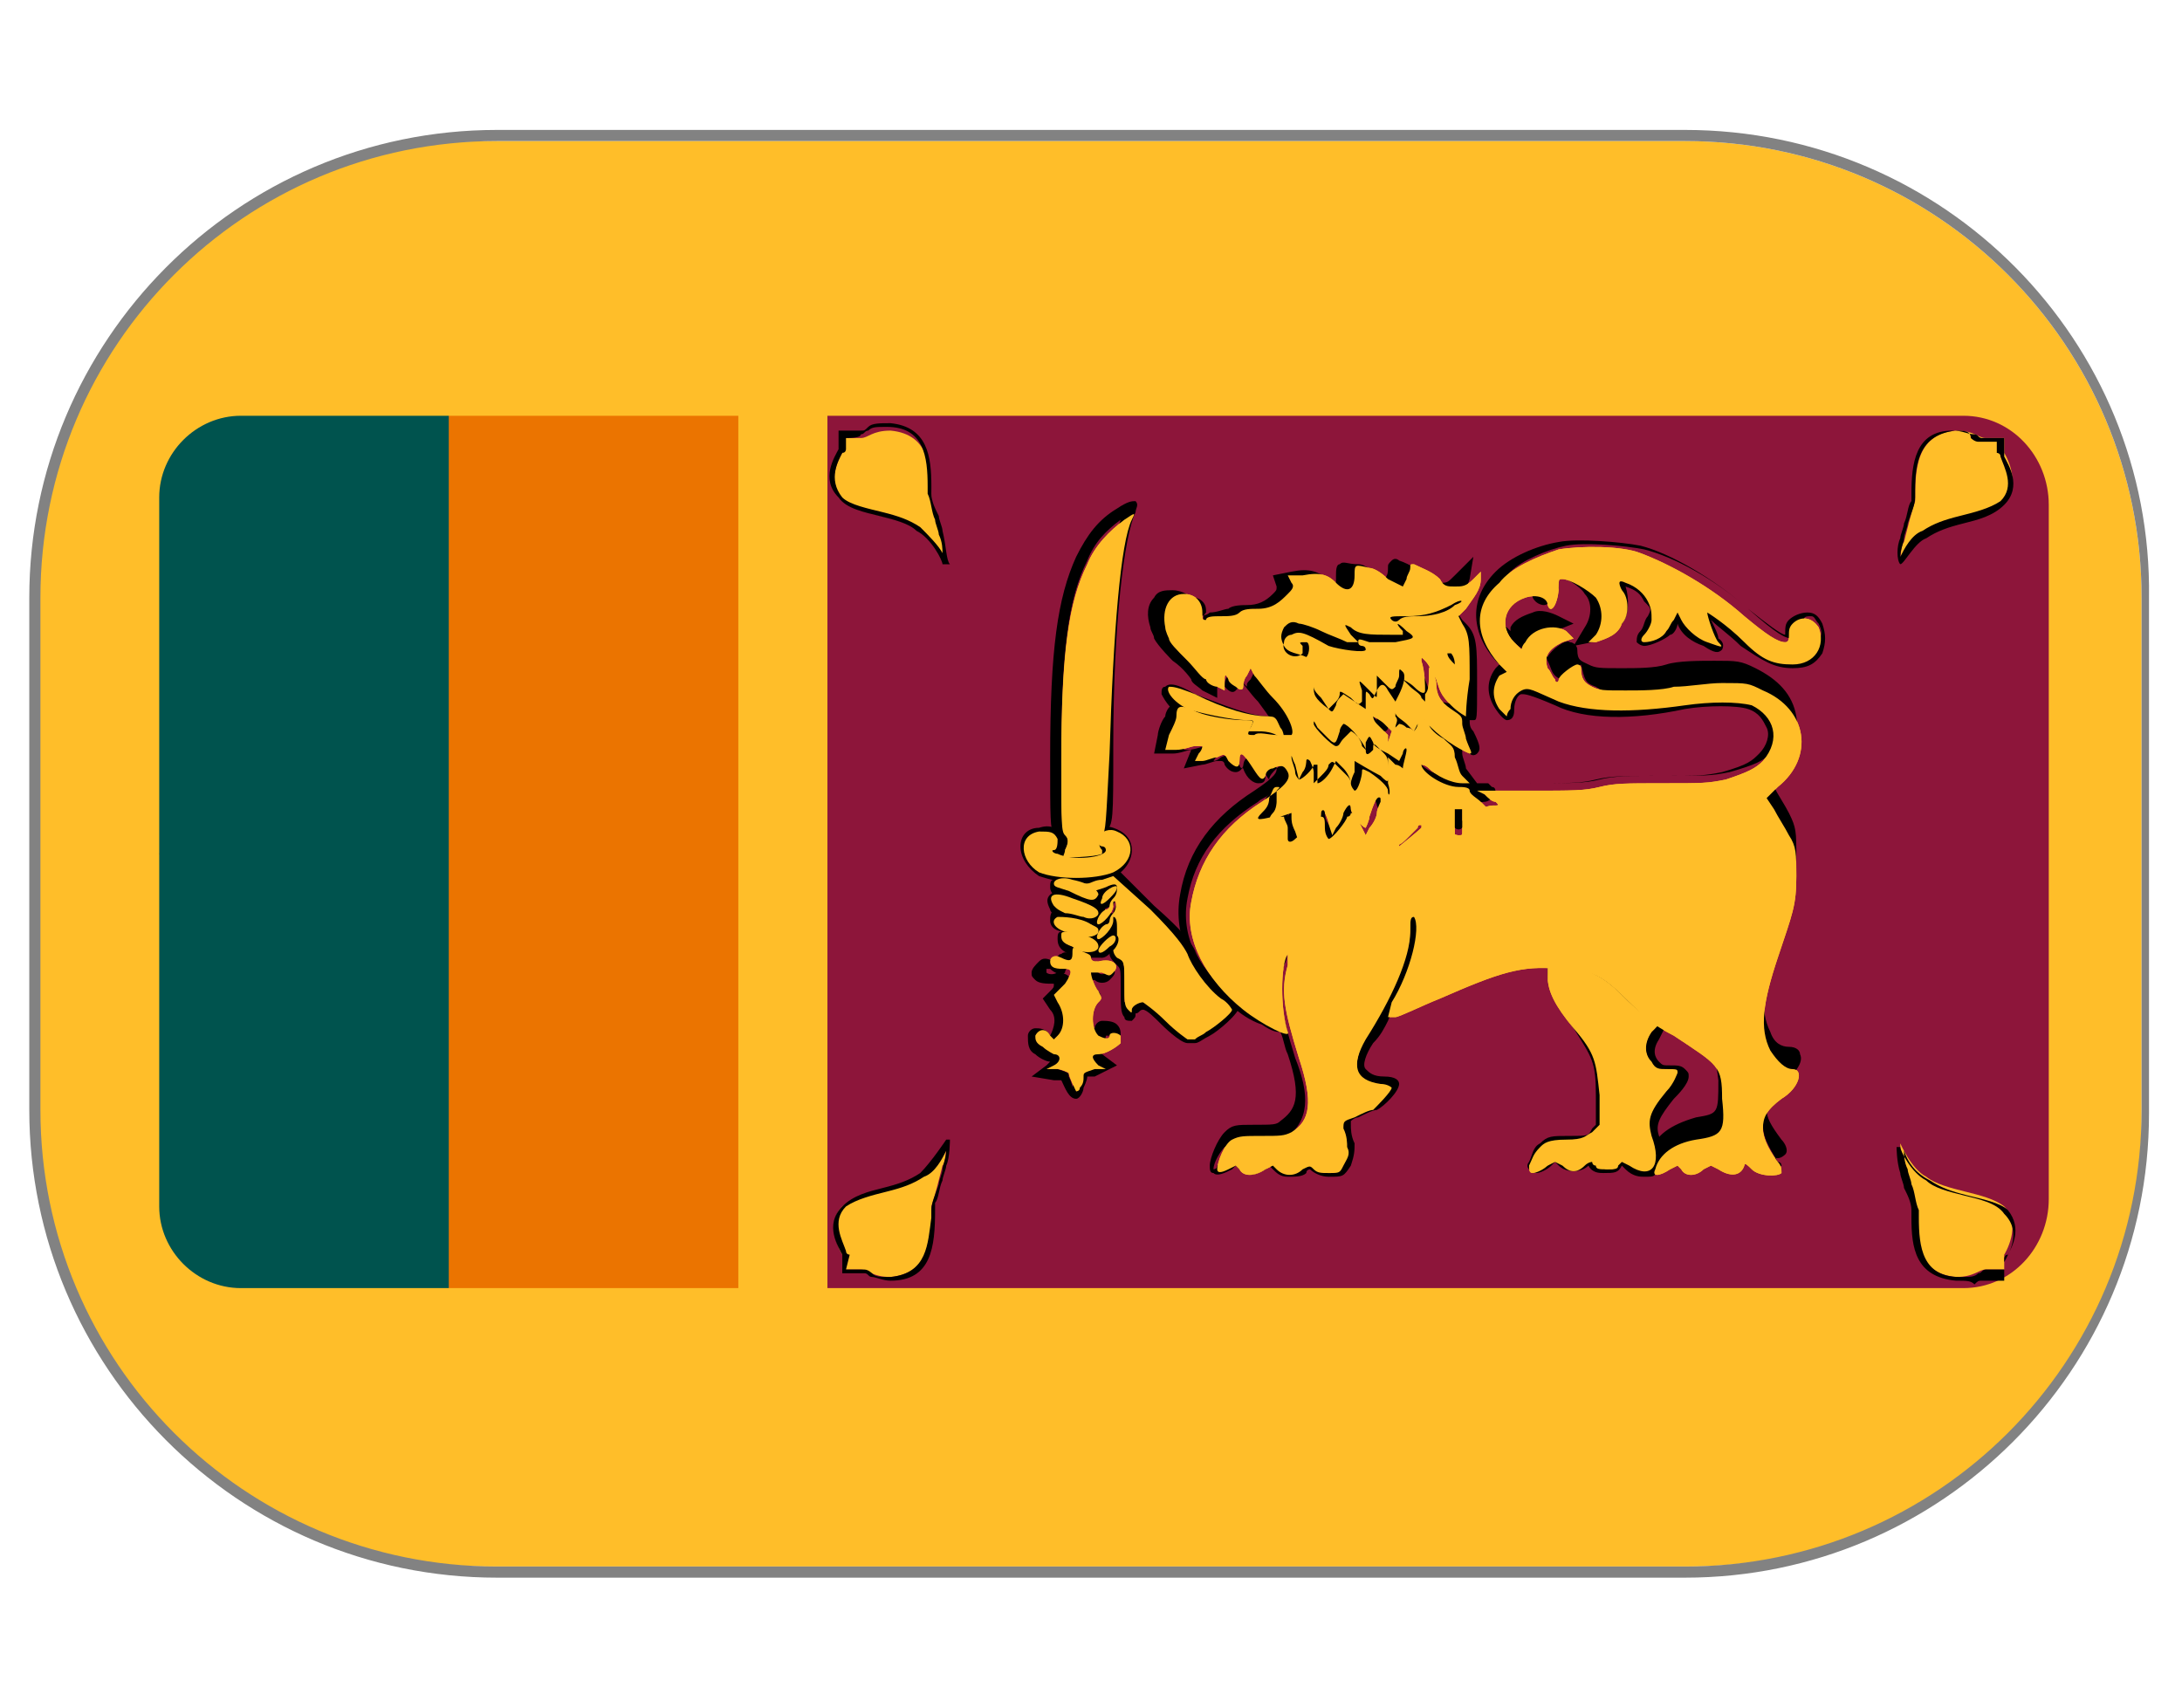 <?xml version="1.0" encoding="utf-8"?>
<!-- Generator: Adobe Illustrator 19.2.0, SVG Export Plug-In . SVG Version: 6.00 Build 0)  -->
<svg version="1.1" id="Слой_1" xmlns="http://www.w3.org/2000/svg" xmlns:xlink="http://www.w3.org/1999/xlink" x="0px" y="0px" width="23" height="18"
	 viewBox="0 0 58 46" style="enable-background:new 0 0 58 46;" xml:space="preserve">
<style type="text/css">
	.st0{clip-path:url(#SVGID_2_);fill:#FFBE29;}
	.st1{clip-path:url(#SVGID_2_);fill:#EB7400;}
	.st2{clip-path:url(#SVGID_2_);fill:#00534E;}
	.st3{clip-path:url(#SVGID_2_);fill:#8D153A;}
	.st4{clip-path:url(#SVGID_2_);}
	.st5{fill:#828282;}
</style>
<g>
	<defs>
		<path id="SVGID_1_" d="M45.1,42.2H12.8C6,42.2,0.5,36.7,0.5,29.9V16.1C0.5,9.3,6,3.8,12.8,3.8h32.2c6.8,0,12.3,5.5,12.3,12.3v13.8
			C57.4,36.7,51.9,42.2,45.1,42.2z"/>
	</defs>
	<clipPath id="SVGID_2_">
		<use xlink:href="#SVGID_1_"  style="overflow:visible;"/>
	</clipPath>
	<rect x="0.6" y="3.8" class="st0" width="56.7" height="38.4"/>
	<path class="st1" d="M3.9,23l7.8-11.8h7.8v23.5h-7.8L3.9,23z"/>
	<path class="st2" d="M6.1,11.2h5.6v23.5H6.1c-1.2,0-2.2-1-2.2-2.2V13.4C3.9,12.2,4.9,11.2,6.1,11.2z"/>
	<path class="st3" d="M21.9,11.2h30.6c1.3,0,2.3,1.1,2.3,2.4v18.7c0,1.3-1,2.4-2.3,2.4H21.9V11.2z"/>
	<path id="leaf_1_" class="st0" d="M50.8,30.8c0,0,0.3,0.7,0.7,0.9c0.5,0.4,1.6,0.4,2.1,0.8c0.5,0.5,0,1.3,0,1.3l0,0.4
		c0,0-0.4,0-0.5,0c-0.2,0-0.3,0.2-0.8,0.2c-1.1-0.1-1.1-1.1-1.1-1.9c-0.1-0.3-0.2-0.7-0.3-1.1C50.8,31.3,50.8,30.8,50.8,30.8
		L50.8,30.8z"/>
	<path class="st4" d="M52.3,34.5C52.3,34.5,52.3,34.5,52.3,34.5c-1.1-0.1-1.2-0.9-1.2-1.7c0-0.1,0-0.1,0-0.2c0-0.2-0.1-0.4-0.2-0.6
		c0-0.1-0.1-0.3-0.1-0.4c-0.1-0.3-0.1-0.7-0.1-0.7l0.1,0l0,0l0,0l0,0c0,0.1,0.3,0.7,0.7,0.9c0.2,0.2,0.6,0.3,1,0.4
		c0.4,0.1,0.9,0.2,1.1,0.5c0.5,0.5,0.1,1.1,0,1.3c0,0,0,0.1,0,0.1l0,0.4l-0.1,0c0,0-0.4,0-0.5,0c-0.1,0-0.1,0-0.2,0.1
		C52.7,34.5,52.6,34.5,52.3,34.5z M50.9,31c0,0.1,0,0.3,0.1,0.5c0,0.1,0.1,0.3,0.1,0.4c0.1,0.2,0.1,0.5,0.2,0.7l0,0
		c0,0.1,0,0.1,0,0.2c0,0.8,0.1,1.6,1.1,1.6c0.3,0,0.4,0,0.5-0.1c0.1,0,0.1-0.1,0.2-0.1c0.1,0,0.4,0,0.5,0l0-0.3c0,0,0-0.1,0.1-0.1
		c0.1-0.2,0.4-0.7,0-1.2c-0.2-0.2-0.7-0.3-1.1-0.4c-0.4-0.1-0.7-0.2-1-0.4C51.2,31.6,51,31.3,50.9,31z"/>
	<path id="leaf_2_" class="st0" d="M25.1,30.8c0,0-0.3,0.7-0.7,0.9c-0.5,0.4-1.6,0.4-2.1,0.8c-0.5,0.5,0,1.3,0,1.3l0,0.4
		c0,0,0.4,0,0.5,0c0.2,0,0.3,0.2,0.8,0.2c1.1-0.1,1.1-1.1,1.1-1.9c0.1-0.3,0.2-0.7,0.3-1.1C25.1,31.3,25.1,30.8,25.1,30.8L25.1,30.8
		z"/>
	<path class="st4" d="M23.6,34.5c-0.2,0-0.4-0.1-0.5-0.1c-0.1,0-0.1-0.1-0.2-0.1c-0.2,0-0.5,0-0.5,0l-0.1,0l0-0.4c0,0,0,0,0-0.1
		c-0.1-0.2-0.5-0.8,0-1.3c0.3-0.3,0.7-0.4,1.1-0.5c0.4-0.1,0.7-0.2,1-0.4c0.3-0.3,0.7-0.9,0.7-0.9l0.1,0l-0.1,0l0.1,0
		c0,0,0,0.5-0.1,0.7c0,0.1-0.1,0.3-0.1,0.4c-0.1,0.2-0.1,0.5-0.2,0.6c0,0.1,0,0.1,0,0.2C24.8,33.6,24.7,34.5,23.6,34.5
		C23.6,34.5,23.6,34.5,23.6,34.5z M22.4,34.2c0.1,0,0.4,0,0.5,0c0.1,0,0.2,0.1,0.2,0.1c0.1,0.1,0.2,0.1,0.5,0.1c1-0.1,1-0.9,1.1-1.6
		c0-0.1,0-0.2,0-0.2l0,0c0-0.2,0.1-0.4,0.2-0.7c0-0.1,0.1-0.3,0.1-0.4c0-0.1,0.1-0.3,0.1-0.5c-0.1,0.2-0.3,0.6-0.6,0.7
		c-0.3,0.2-0.6,0.3-1,0.4c-0.4,0.1-0.8,0.2-1.1,0.4c-0.4,0.4-0.1,0.9,0,1.2c0,0.1,0.1,0.1,0.1,0.1L22.4,34.2z"/>
	<path id="leaf_3_" class="st0" d="M50.8,15.2c0,0,0.3-0.7,0.7-0.9c0.5-0.4,1.6-0.4,2.1-0.8c0.5-0.5,0-1.3,0-1.3l0-0.4
		c0,0-0.4,0-0.5,0c-0.2,0-0.3-0.2-0.8-0.2c-1.1,0.1-1.1,1.1-1.1,1.9c-0.1,0.3-0.2,0.7-0.3,1.1C50.8,14.7,50.8,15.2,50.8,15.2
		L50.8,15.2z"/>
	<path class="st4" d="M50.8,15.2L50.8,15.2L50.8,15.2c-0.1-0.1-0.1-0.5,0-0.7c0-0.1,0.1-0.3,0.1-0.4c0.1-0.2,0.1-0.5,0.2-0.6
		c0-0.1,0-0.1,0-0.2c0-0.8,0.1-1.7,1.1-1.7c0.3,0,0.4,0.1,0.6,0.1c0.1,0,0.1,0.1,0.2,0.1c0.2,0,0.5,0,0.5,0l0.1,0l0,0.4
		c0,0,0,0,0,0.1c0.1,0.2,0.5,0.8,0,1.3c-0.3,0.3-0.7,0.4-1.1,0.5c-0.4,0.1-0.7,0.2-1,0.4C51.2,14.6,50.9,15.2,50.8,15.2z M52.3,11.6
		C52.3,11.6,52.3,11.6,52.3,11.6c-1,0.1-1.1,0.9-1.1,1.6c0,0.1,0,0.2,0,0.2l0,0c0,0.2-0.1,0.4-0.2,0.7c0,0.1-0.1,0.3-0.1,0.4
		c0,0.1-0.1,0.3-0.1,0.5c0.1-0.2,0.3-0.6,0.6-0.7c0.3-0.2,0.6-0.3,1-0.4c0.4-0.1,0.8-0.2,1.1-0.4c0.4-0.4,0.1-0.9,0-1.2
		c0-0.1-0.1-0.1-0.1-0.1l0-0.3c-0.1,0-0.4,0-0.5,0c-0.1,0-0.2-0.1-0.2-0.1C52.7,11.6,52.5,11.6,52.3,11.6z"/>
	<path id="leaf_4_" class="st0" d="M25.1,15.2c0,0-0.3-0.7-0.7-0.9c-0.5-0.4-1.6-0.4-2.1-0.8c-0.5-0.5,0-1.3,0-1.3l0-0.4
		c0,0,0.4,0,0.5,0c0.2,0,0.3-0.2,0.8-0.2c1.1,0.1,1.1,1.1,1.1,1.9c0.1,0.3,0.2,0.7,0.3,1.1C25.1,14.7,25.1,15.2,25.1,15.2L25.1,15.2
		z"/>
	<path class="st4" d="M25.2,15.2H25l0,0c0-0.1-0.3-0.7-0.7-0.9c-0.2-0.2-0.6-0.3-1-0.4c-0.4-0.1-0.9-0.2-1.1-0.5
		c-0.5-0.5-0.1-1.1,0-1.3c0,0,0-0.1,0-0.1l0-0.4l0.1,0c0,0,0.4,0,0.5,0c0.1,0,0.1,0,0.2-0.1c0.1-0.1,0.3-0.1,0.6-0.1
		c1,0.1,1.1,0.9,1.1,1.7c0,0.1,0,0.1,0,0.2c0,0.2,0.1,0.4,0.2,0.6c0,0.1,0.1,0.3,0.1,0.4C25.1,14.7,25.1,15.1,25.2,15.2L25.2,15.2z
		 M22.4,11.8l0,0.3c0,0,0,0.1-0.1,0.1c-0.1,0.2-0.4,0.7,0,1.2c0.2,0.2,0.7,0.3,1.1,0.4c0.4,0.1,0.7,0.2,1,0.4
		c0.2,0.2,0.5,0.5,0.6,0.7c0-0.1,0-0.3-0.1-0.5c0-0.1-0.1-0.3-0.1-0.4c-0.1-0.2-0.1-0.5-0.2-0.7l0,0c0-0.1,0-0.1,0-0.2
		c0-0.8-0.1-1.6-1.1-1.6c-0.3,0-0.4,0-0.5,0.1c-0.1,0-0.1,0.1-0.2,0.1C22.8,11.8,22.5,11.8,22.4,11.8z"/>
	<path class="st0" d="M32.7,31.5l0.2-0.1l0.1,0.1c0.1,0.2,0.4,0.2,0.7,0l0.2-0.1l0.1,0.1c0.2,0.2,0.5,0.2,0.7,0
		c0.2-0.1,0.2-0.1,0.3,0c0.1,0.1,0.2,0.1,0.4,0.1c0.3,0,0.3,0,0.4-0.2c0.1-0.2,0.2-0.3,0.1-0.5c0-0.1,0-0.3-0.1-0.5
		c0-0.2,0-0.2,0.3-0.3c0.2-0.1,0.4-0.2,0.5-0.2c0.1-0.1,0.5-0.5,0.5-0.6c0,0-0.1-0.1-0.3-0.1c-0.7-0.1-0.8-0.5-0.4-1.2
		c0.7-1.1,1.2-2.2,1.2-2.9c0-0.3,0-0.4,0.1-0.4c0.2,0.3-0.1,1.5-0.6,2.3L37,27.4l0.2,0c0.1,0,0.7-0.3,1.2-0.5
		c1.6-0.7,2.2-0.9,3.2-0.8c0.9,0,1.2,0.2,1.9,0.9c0.3,0.3,0.6,0.6,1.2,0.9c1.2,0.8,1.3,0.8,1.3,1.7c0.1,0.9,0,1-0.7,1.1
		c-0.6,0.1-1,0.4-1.1,0.8c-0.1,0.2,0.1,0.2,0.4,0l0.2-0.1l0.1,0.1c0.1,0.2,0.4,0.2,0.6,0l0.2-0.1l0.2,0.1c0.3,0.2,0.6,0.2,0.7-0.1
		c0-0.1,0.1,0,0.2,0.1c0.2,0.2,0.7,0.2,0.8,0.1c0-0.1,0-0.2-0.1-0.3c-0.3-0.4-0.4-0.7-0.4-0.9c0-0.3,0.1-0.5,0.5-0.8
		c0.5-0.3,0.6-0.8,0.3-0.8c-0.2,0-0.4-0.2-0.6-0.5c-0.3-0.6-0.2-1.3,0.2-2.5c0.4-1.2,0.5-1.4,0.5-2.2c0-0.6,0-0.8-0.2-1.1
		c-0.1-0.2-0.3-0.5-0.4-0.7l-0.2-0.3l0.3-0.3c1-0.8,0.8-2.1-0.4-2.6c-0.4-0.2-0.4-0.2-1.1-0.2c-0.4,0-0.9,0.1-1.3,0.1
		c-0.3,0.1-0.9,0.1-1.3,0.1c-0.6,0-0.7,0-0.9-0.1c-0.2-0.1-0.3-0.2-0.3-0.5c0-0.1-0.1-0.1-0.1-0.1c-0.1,0-0.5,0.3-0.5,0.4
		c0,0.1-0.1,0.1-0.1,0c-0.1-0.1-0.1-0.2-0.2-0.3c-0.1-0.3,0-0.5,0.4-0.7l0.3-0.1L41.8,17c-0.3-0.2-0.9-0.1-1.1,0.3
		c-0.1,0.1-0.1,0.2-0.1,0.2c0,0-0.1-0.1-0.2-0.2c-0.4-0.4-0.3-1,0.3-1.2c0.3-0.1,0.6,0,0.6,0.2c0.1,0.3,0.3-0.1,0.3-0.5
		c0-0.2,0-0.2,0.1-0.2c0.2,0,0.7,0.3,0.9,0.5c0.2,0.3,0.2,0.7,0,1l-0.2,0.2l0.2,0c0.3-0.1,0.6-0.2,0.7-0.5c0.2-0.2,0.2-0.7,0-0.9
		c-0.1-0.2-0.1-0.3,0.1-0.2c0.3,0.1,0.5,0.3,0.6,0.5c0.1,0.2,0.1,0.3,0.1,0.5c0,0.1-0.1,0.3-0.2,0.4c-0.1,0.1-0.1,0.2,0,0.2
		c0.2,0,0.5-0.1,0.6-0.3c0.1-0.1,0.1-0.2,0.2-0.3l0.1-0.2l0.1,0.2c0.1,0.2,0.4,0.5,0.7,0.6c0.3,0.1,0.5,0.2,0.3,0
		c-0.1-0.1-0.3-0.7-0.3-0.8c0,0,0.5,0.3,1,0.8c0.5,0.5,0.8,0.6,1.3,0.6c0.6,0,0.9-0.5,0.7-1c-0.2-0.3-0.5-0.3-0.7-0.1
		c-0.1,0.1-0.1,0.2-0.1,0.3c0,0.1,0,0.2-0.1,0.2c-0.2,0-0.5-0.2-1.1-0.7c-0.9-0.8-2-1.4-2.8-1.7c-0.5-0.2-1.6-0.2-2.2-0.1
		C41,15,40.3,15.3,40,15.7c-0.7,0.6-0.7,1.4,0,2.2l0.2,0.2L40,18.2c-0.2,0.3-0.2,0.6,0,0.9c0.1,0.1,0.2,0.2,0.2,0.2
		c0,0,0-0.1,0.1-0.2c0-0.2,0.1-0.4,0.3-0.5c0.2-0.1,0.3,0,1,0.3c0.8,0.3,2,0.3,3.4,0.1c0.7-0.1,1.4-0.1,1.8,0
		c0.6,0.3,0.8,0.9,0.3,1.5c-0.2,0.2-0.4,0.3-1,0.5c-0.5,0.1-0.6,0.1-1.7,0.1c-1,0-1.3,0-1.7,0.1c-0.4,0.1-0.7,0.1-1.9,0.1l-1.4,0
		l0.2,0.1c0.1,0.1,0.2,0.2,0.3,0.2c0.1,0.1,0.1,0.1-0.1,0.1c-0.1,0-0.3,0.1-0.5,0.1h-0.3l0,0.2c0,0.1,0,0.3,0,0.4
		c0,0.1,0,0.1-0.1,0.1c-0.1,0-0.2-0.1-0.4-0.1c-0.1,0-0.3-0.1-0.4-0.1c-0.2-0.1-0.2-0.1-0.2,0c-0.1,0.1-0.6,0.5-0.6,0.5
		c0,0,0-0.1,0-0.2s-0.1-0.3-0.2-0.5c-0.1-0.2-0.2-0.4-0.2-0.5c0-0.1,0-0.1-0.1,0c0,0-0.1,0.2-0.1,0.3c0,0.1-0.1,0.3-0.2,0.4
		l-0.1,0.2l-0.1-0.2c-0.1-0.2-0.2-0.4-0.3-0.4c0,0,0,0.1-0.1,0.1c0,0.1-0.4,0.6-0.5,0.6c0,0-0.1-0.1-0.1-0.3s0-0.3-0.1-0.3
		s-0.1,0-0.1,0.1c0,0.1-0.3,0.4-0.4,0.4c0,0-0.1,0-0.2,0.1c-0.1,0.1-0.2,0.1-0.2,0c0-0.1,0-0.2,0-0.3c0-0.1-0.1-0.2-0.1-0.3
		c0,0-0.1,0-0.3,0c-0.4,0.1-0.5,0.1-0.3-0.1c0.1-0.1,0.2-0.2,0.2-0.4c0.1-0.2,0.1-0.3,0.2-0.3c0.1,0,0.1,0,0,0.1
		C34,21.5,34,21.6,34,21.6c0,0,0,0.2-0.1,0.3c-0.1,0.1-0.1,0.2-0.1,0.2c0,0,0.1,0,0.3-0.1l0.3-0.1l0,0.1c0,0.1,0,0.2,0.1,0.4
		l0.1,0.3l0.2-0.1c0.2-0.1,0.4-0.4,0.4-0.7c0-0.1,0.1-0.1,0.1,0c0,0,0.1,0.2,0.1,0.3l0.1,0.3l0.1-0.2c0.1-0.1,0.2-0.3,0.2-0.4
		c0.1-0.2,0.2-0.3,0.2-0.1c0,0.1,0.3,0.5,0.4,0.5c0,0,0.1-0.2,0.1-0.3c0.1-0.3,0.2-0.6,0.3-0.5c0,0,0,0.1,0,0.1c0,0,0.1,0.3,0.2,0.5
		c0.1,0.2,0.2,0.5,0.2,0.6c0,0.1,0.1,0.1,0.3-0.1c0.1-0.1,0.3-0.3,0.3-0.3c0-0.1,0.1-0.1,0.2,0c0.2,0.1,0.8,0.3,0.8,0.2
		c0,0,0-0.2,0-0.4l0-0.3l0.2,0c0.1,0,0.3,0,0.4,0l0.3,0l-0.2-0.2c-0.1-0.1-0.3-0.2-0.3-0.3c0-0.1-0.2-0.1-0.3-0.1
		c-0.4,0-1-0.4-1-0.6c0,0,0.1,0,0.2,0.1c0.2,0.2,0.6,0.4,0.9,0.4h0.2L39,20.9c-0.1-0.1-0.1-0.3-0.2-0.5c0-0.3-0.1-0.3-0.3-0.5
		c-0.2-0.1-0.4-0.3-0.4-0.4l-0.2-0.2l-0.1,0.2c0,0.1-0.1,0.2-0.1,0.2s-0.1-0.1-0.2-0.1c-0.1-0.1-0.2-0.1-0.2-0.1
		c0,0-0.1,0.1-0.2,0.2L37,20L37,19.8c-0.1-0.1-0.2-0.2-0.3-0.3s-0.1-0.2-0.1-0.2c0,0,0.2,0.1,0.3,0.2l0.2,0.2l0.1-0.1
		c0-0.1,0.1-0.2,0-0.3c0-0.2,0-0.2,0-0.1c0,0.1,0.2,0.2,0.3,0.3l0.2,0.2l0.1-0.2c0.1-0.2,0.1-0.2,0.2-0.1c0.1,0.2,0.7,0.7,1.2,0.9
		c0.1,0,0-0.1-0.1-0.4c0-0.1-0.1-0.3-0.1-0.4c0-0.2,0-0.2-0.3-0.4c-0.3-0.2-0.4-0.4-0.4-0.7c0-0.1-0.1-0.3-0.1-0.4
		c-0.1-0.1-0.1,0-0.1,0.2c0,0.2,0,0.4-0.1,0.5L38,18.9l-0.1-0.1c0-0.1-0.2-0.2-0.3-0.3c-0.1-0.1-0.2-0.2-0.2-0.2
		c0,0,0.2,0.1,0.3,0.2c0.2,0.2,0.3,0.2,0.3,0.1c0-0.1,0-0.5-0.1-0.8c0-0.1,0-0.1,0.1,0c0.1,0.1,0.2,0.3,0.3,0.5
		c0.1,0.3,0.1,0.4,0.4,0.7c0.2,0.2,0.4,0.3,0.4,0.3c0,0,0-0.4,0.1-1c0-1,0-1.2-0.2-1.5l-0.1-0.2l0.2-0.2c0.2-0.3,0.4-0.5,0.4-0.8
		l0-0.2l-0.2,0.2c-0.2,0.2-0.3,0.2-0.5,0.2c-0.2,0-0.3,0-0.4-0.2c-0.2-0.2-0.5-0.3-0.7-0.4c-0.1,0-0.1,0-0.1,0.1
		c0,0.1-0.1,0.2-0.1,0.3l-0.1,0.2L37,15.6c-0.2-0.2-0.4-0.3-0.5-0.3c-0.4-0.1-0.4-0.1-0.4,0.2c0,0.4-0.2,0.5-0.5,0.2
		c-0.2-0.2-0.4-0.3-0.9-0.2l-0.4,0l0.1,0.2c0.1,0.1,0,0.2-0.1,0.3c-0.2,0.2-0.4,0.4-0.8,0.4c-0.2,0-0.4,0-0.5,0.1s-0.3,0.1-0.5,0.1
		c-0.2,0-0.4,0-0.4,0.1c-0.1,0-0.1,0-0.1-0.2c0-0.3-0.2-0.5-0.5-0.5c-0.4,0-0.6,0.4-0.5,0.9c0,0.1,0.1,0.3,0.1,0.3
		c0,0.1,0.2,0.3,0.5,0.6c0.2,0.2,0.4,0.5,0.5,0.5c0,0.1,0.2,0.2,0.3,0.2l0.2,0.1l0-0.2c0-0.2,0-0.3,0.1-0.1c0,0.1,0.2,0.2,0.2,0.2
		c0.1,0.1,0.2,0.1,0.2,0c0,0,0-0.2,0.1-0.3l0.1-0.2l0.1,0.2c0.1,0.1,0.3,0.4,0.5,0.6c0.4,0.4,0.6,0.9,0.5,1c0,0-0.2,0-0.4,0
		c-0.2,0-0.5-0.1-0.6,0c-0.2,0-0.2,0-0.1-0.2c0.1-0.2,0.1-0.2-0.2-0.2c-0.3,0-1.1-0.1-1.4-0.3c-0.3-0.1-0.4-0.1-0.4,0.2
		c0,0.1-0.1,0.3-0.2,0.5L31,20.2l0.3,0c0.2,0,0.4-0.1,0.5-0.1c0.1,0,0.2,0,0.2,0c0,0,0,0.1-0.1,0.2l-0.1,0.2l0.2,0
		c0.1,0,0.3-0.1,0.4-0.1c0.2-0.1,0.2-0.1,0.3,0.1c0.2,0.2,0.3,0.2,0.3,0c0-0.3,0.1-0.2,0.3,0.1c0.2,0.3,0.3,0.5,0.4,0.3
		c0-0.1,0.1-0.2,0.2-0.2c0.2-0.1,0.3-0.1,0.4,0.1c0.1,0.2-0.1,0.4-0.7,0.8c-1.1,0.7-1.7,1.6-1.9,2.7c-0.2,1,0.4,2.1,1.4,2.9
		c0.5,0.4,1.3,0.8,1.2,0.6c-0.2-0.6-0.2-1.8,0-2.1c0,0,0,0.1,0,0.3c-0.2,0.7-0.1,1.2,0.3,2.5c0.4,1.2,0.3,1.7-0.2,2
		c-0.2,0.1-0.3,0.1-0.8,0.1c-0.5,0-0.6,0-0.8,0.1c-0.2,0.1-0.4,0.6-0.4,0.8C32.4,31.6,32.5,31.6,32.7,31.5L32.7,31.5z"/>
	<path class="st4" d="M34.3,31.7c-0.2,0-0.3-0.1-0.4-0.2l-0.1-0.1l-0.1,0.1c-0.2,0.1-0.4,0.2-0.5,0.1c-0.1,0-0.2-0.1-0.3-0.2l0,0
		l-0.1,0.1c-0.2,0.1-0.4,0.2-0.5,0.1c-0.1,0-0.1-0.1-0.1-0.2c0-0.2,0.2-0.7,0.4-0.9c0.2-0.2,0.3-0.2,0.8-0.2c0.5,0,0.6,0,0.7-0.1
		c0.4-0.3,0.6-0.6,0.2-1.8c-0.1-0.2-0.1-0.4-0.2-0.6c-0.1,0-0.2,0-0.5-0.2c-0.3-0.1-0.6-0.3-0.8-0.5c-1.1-0.8-1.6-1.9-1.4-3
		c0.2-1.2,0.9-2.1,2-2.8c0.6-0.4,0.6-0.5,0.6-0.6c0-0.1-0.1-0.1-0.1-0.1c0,0-0.1,0-0.1,0.1c-0.1,0.1-0.1,0.1-0.1,0.2
		c0,0.2-0.1,0.2-0.2,0.2c-0.1,0-0.3-0.1-0.4-0.4c0,0,0-0.1,0-0.1c0,0.1-0.1,0.2-0.2,0.2c-0.2,0-0.3-0.2-0.3-0.2c0,0,0-0.1-0.1-0.1
		c0,0,0,0-0.1,0c-0.1,0-0.3,0.1-0.4,0.1l-0.5,0.1l0.2-0.5c-0.1,0-0.3,0.1-0.5,0.1l-0.5,0l0.1-0.5c0-0.1,0.1-0.4,0.2-0.5
		c0-0.1,0.1-0.3,0.2-0.3c0.1-0.1,0.3,0,0.4,0c0.3,0.1,1,0.3,1.3,0.3c0.1,0,0.3,0,0.4,0.1c0,0.1,0,0.2-0.1,0.2c0.1,0,0.4,0,0.5,0.1
		c0.2,0,0.3,0,0.3,0c0-0.1-0.2-0.4-0.5-0.8c-0.2-0.2-0.4-0.5-0.5-0.6c0,0,0,0.1,0,0.1c0,0,0,0.1-0.1,0.2c-0.1,0.1-0.2,0-0.3-0.1
		c-0.1,0-0.1-0.1-0.2-0.1l0,0.4l-0.4-0.2c-0.1-0.1-0.3-0.2-0.3-0.3c0,0-0.2-0.3-0.5-0.5c0,0-0.4-0.4-0.5-0.6c0-0.1-0.1-0.2-0.1-0.3
		c-0.1-0.3-0.1-0.6,0.1-0.8c0.1-0.2,0.3-0.2,0.5-0.2c0.2,0,0.4,0.1,0.5,0.2c0.1,0.1,0.2,0.3,0.1,0.5c0,0,0,0,0,0
		c0.1,0,0.3,0,0.4-0.1c0.2,0,0.4-0.1,0.5-0.1c0.1-0.1,0.4-0.1,0.5-0.1c0.3,0,0.5-0.1,0.7-0.3c0.1-0.1,0.1-0.1,0.1-0.2l-0.1-0.3
		l0.5-0.1c0.5-0.1,0.7,0,1,0.2c0.2,0.1,0.2,0.1,0.2,0.1c0,0,0,0,0-0.2c0-0.1,0-0.3,0.1-0.3c0.1-0.1,0.2,0,0.5,0
		c0.2,0,0.4,0.2,0.6,0.4l0.1,0.1l0-0.1c0.1-0.1,0.1-0.2,0.1-0.3c0-0.1,0-0.1,0.1-0.2c0.1-0.1,0.2,0,0.2,0c0.3,0.1,0.6,0.3,0.8,0.5
		c0.1,0.1,0.2,0.1,0.3,0.1c0.2,0,0.2,0,0.4-0.2l0.5-0.5l-0.1,0.6c-0.1,0.3-0.2,0.6-0.4,0.8L39,16.7l0.1,0.1c0.3,0.3,0.3,0.6,0.3,1.6
		c0,1,0,1-0.1,1c0,0-0.1,0-0.1,0c0,0,0,0,0,0c0,0.1,0,0.2,0.1,0.3c0.2,0.4,0.2,0.5,0.1,0.6c0,0-0.1,0.1-0.2,0c0,0-0.1-0.1-0.2-0.1
		c0,0,0,0.1,0,0.1c0,0.1,0.1,0.3,0.1,0.4l0.3,0.4l1.3,0c1.2,0,1.5,0,1.9-0.1c0.4-0.1,0.8-0.1,1.7-0.1c1.1,0,1.2,0,1.7-0.1
		c0.7-0.2,0.8-0.3,1-0.5c0.2-0.2,0.3-0.5,0.2-0.7c-0.1-0.2-0.2-0.4-0.5-0.5c-0.3-0.1-1.1-0.1-1.7,0c-1.4,0.3-2.7,0.3-3.5-0.1
		c-0.7-0.3-0.8-0.3-0.9-0.3c-0.1,0-0.2,0.2-0.2,0.4c0,0.1,0,0.3-0.2,0.3c0,0-0.1,0-0.3-0.3c-0.2-0.3-0.3-0.7,0-1.1l0.1-0.1l-0.1-0.1
		c-0.7-0.8-0.7-1.7,0-2.4c0.4-0.4,1.1-0.7,1.7-0.8c0.5-0.1,1.7,0,2.2,0.1c0.8,0.2,2,0.9,2.9,1.7c0.5,0.4,0.9,0.7,1,0.7c0,0,0,0,0,0
		c0-0.2,0-0.3,0.1-0.4c0.1-0.1,0.3-0.2,0.5-0.2c0.2,0,0.3,0.1,0.4,0.3c0.1,0.3,0.1,0.5,0,0.8c-0.2,0.3-0.4,0.4-0.8,0.4
		c-0.5,0-0.8-0.2-1.4-0.6c-0.3-0.3-0.6-0.5-0.8-0.7c0.1,0.2,0.2,0.4,0.2,0.5c0,0,0.2,0.1,0.1,0.3c-0.1,0.1-0.2,0.1-0.5-0.1
		c-0.3-0.1-0.6-0.3-0.7-0.6c0,0.1-0.1,0.3-0.2,0.3c-0.1,0.1-0.5,0.3-0.7,0.3c0,0-0.1,0-0.2-0.1c0-0.1,0-0.2,0.1-0.3
		c0.1-0.1,0.1-0.3,0.2-0.4c0.1-0.2,0.1-0.2-0.1-0.4c-0.1-0.2-0.2-0.3-0.5-0.4c0.1,0.3,0.1,0.8-0.1,1c-0.2,0.2-0.5,0.4-0.8,0.5
		l-0.5,0.1l0.3-0.5c0.2-0.3,0.2-0.7,0-0.9c-0.1-0.2-0.6-0.5-0.8-0.5c0,0,0,0,0,0c0,0,0,0.1,0,0.1c0,0.3-0.1,0.7-0.3,0.7
		c0,0-0.2,0-0.3-0.2c0,0,0-0.1-0.1-0.1c-0.1,0-0.2,0-0.4,0c-0.2,0.1-0.4,0.2-0.4,0.4c0,0.2,0,0.4,0.2,0.5c0,0,0.1,0.1,0.1,0.1
		c0,0,0,0,0-0.1c0.1-0.2,0.3-0.3,0.6-0.4c0.2-0.1,0.5,0,0.7,0.1l0.4,0.2l-0.5,0.2c-0.4,0.2-0.3,0.4-0.3,0.5c0,0.1,0.1,0.2,0.1,0.2
		c0.1-0.2,0.5-0.5,0.6-0.4c0.1,0,0.2,0.1,0.2,0.2c0,0.3,0.1,0.3,0.3,0.4c0.2,0.1,0.3,0.1,0.9,0.1c0.4,0,0.9,0,1.2-0.1
		c0.3-0.1,0.9-0.1,1.3-0.1c0.6,0,0.7,0,1.1,0.2c0.6,0.3,1,0.7,1.1,1.3c0.1,0.6-0.2,1.1-0.6,1.5l-0.2,0.2l0.2,0.2
		c0.1,0.2,0.3,0.5,0.4,0.7c0.2,0.4,0.2,0.5,0.2,1.2c0,0.8-0.1,1.1-0.5,2.3c-0.4,1.1-0.5,1.8-0.2,2.4c0.1,0.3,0.3,0.4,0.5,0.4
		c0.2,0,0.3,0.1,0.3,0.2c0.1,0.2-0.1,0.5-0.5,0.8c-0.4,0.3-0.4,0.4-0.4,0.7c0,0.2,0.1,0.4,0.4,0.8c0.1,0.1,0.2,0.3,0.1,0.4
		c0,0-0.1,0.1-0.2,0.1c-0.2,0-0.6,0-0.8-0.2c0,0,0,0,0,0c-0.1,0.1-0.2,0.2-0.3,0.2c-0.2,0.1-0.4,0-0.6-0.1l-0.1-0.1l-0.1,0.1
		c-0.2,0.1-0.3,0.2-0.5,0.2c-0.1,0-0.2-0.1-0.3-0.2l0,0l-0.1,0.1c-0.2,0.1-0.4,0.2-0.5,0.1c-0.1-0.1-0.1-0.2-0.1-0.3
		c0.1-0.4,0.5-0.7,1.2-0.9c0.6-0.1,0.6-0.1,0.6-1c-0.1-0.8-0.1-0.9-1.3-1.6c-0.6-0.4-0.9-0.6-1.2-1c-0.6-0.6-0.9-0.8-1.8-0.8
		c-1,0-1.6,0.1-3.1,0.8c-0.5,0.2-1.1,0.5-1.3,0.5L37,27.5c-0.1,0.2-0.2,0.4-0.4,0.6c-0.2,0.3-0.3,0.6-0.2,0.7
		c0.1,0.1,0.2,0.2,0.5,0.2c0.3,0,0.4,0.1,0.4,0.2c0,0.2-0.4,0.6-0.6,0.7c-0.1,0-0.3,0.1-0.5,0.2c-0.1,0-0.2,0.1-0.2,0.1
		c0,0,0,0.1,0,0.1c0,0.1,0,0.3,0.1,0.5c0,0.2,0,0.3-0.1,0.6c-0.2,0.3-0.2,0.3-0.6,0.3c-0.2,0-0.4-0.1-0.5-0.2c0,0,0,0,0,0
		c0,0-0.1,0-0.1,0.1C34.7,31.7,34.5,31.7,34.3,31.7z M47.5,31.5L47.5,31.5L47.5,31.5z M33,31.2l0.2,0.2c0,0,0.1,0.1,0.1,0.1
		c0.1,0,0.3,0,0.3-0.1l0.3-0.2l0.2,0.2c0.1,0.1,0.4,0.1,0.6,0c0.2-0.1,0.3-0.2,0.4,0c0,0,0.2,0.1,0.3,0.1c0.1,0,0.2,0,0.2,0
		c0,0,0.1-0.1,0.1-0.2c0.1-0.2,0.1-0.2,0.1-0.4c0-0.1,0-0.4-0.1-0.5c0-0.3,0.1-0.4,0.4-0.5c0.2-0.1,0.4-0.1,0.5-0.2
		c0.1,0,0.3-0.3,0.4-0.4c0,0-0.1,0-0.1,0c-0.4,0-0.6-0.2-0.7-0.4c-0.1-0.2,0-0.6,0.2-1c0.7-1.1,1.2-2.2,1.2-2.9c0-0.3,0-0.5,0.1-0.5
		c0.1,0,0.1,0,0.2,0.1c0.2,0.4-0.1,1.6-0.6,2.4l0,0.1c0.2-0.1,0.6-0.2,1.1-0.5c1.6-0.7,2.2-0.9,3.3-0.8c0.9,0,1.3,0.2,2,0.9
		c0.3,0.3,0.6,0.6,1.2,0.9c1.3,0.8,1.3,0.9,1.4,1.8c0.1,0.9,0,1.1-0.8,1.3c-0.4,0.1-0.8,0.3-1,0.7c0,0,0.1,0,0.1-0.1l0.3-0.2
		l0.2,0.2c0,0,0.1,0.1,0.1,0.1c0.1,0,0.2,0,0.3-0.1l0.3-0.2l0.3,0.2c0.1,0.1,0.3,0.1,0.4,0.1c0.1,0,0.1-0.1,0.2-0.1
		c0-0.1,0.1-0.1,0.1-0.1c0.1,0,0.2,0,0.3,0.1c0.1,0.1,0.4,0.2,0.5,0.1c0,0,0-0.1-0.1-0.1c-0.3-0.5-0.4-0.7-0.4-1
		c0-0.4,0.1-0.6,0.5-0.9c0.3-0.2,0.4-0.5,0.4-0.5c0,0,0,0-0.1,0c-0.3,0-0.5-0.2-0.7-0.6c-0.3-0.7-0.2-1.4,0.2-2.6
		c0.4-1.2,0.5-1.4,0.5-2.2c0-0.6,0-0.7-0.2-1.1c-0.1-0.2-0.3-0.5-0.4-0.7L47,21.4l0.4-0.3c0.4-0.3,0.6-0.8,0.6-1.3
		c-0.1-0.5-0.4-0.9-0.9-1.1c-0.3-0.1-0.4-0.2-1-0.2c-0.4,0-0.9,0-1.2,0.1c-0.3,0.1-0.9,0.1-1.3,0.1c-0.6,0-0.7,0-1-0.2
		c-0.3-0.1-0.3-0.2-0.4-0.6c0,0,0,0,0,0c-0.1,0.1-0.3,0.3-0.4,0.3c0,0,0,0.1-0.1,0.1c-0.1,0-0.2-0.1-0.2-0.1
		c-0.1-0.1-0.1-0.2-0.2-0.4c-0.1-0.2-0.1-0.6,0.4-0.8l0,0c-0.1-0.1-0.3-0.1-0.4,0c-0.2,0-0.3,0.1-0.4,0.3c-0.1,0.2-0.2,0.2-0.2,0.2
		c0,0-0.1,0-0.3-0.2c-0.2-0.2-0.3-0.5-0.3-0.8c0.1-0.3,0.3-0.5,0.6-0.6c0.2-0.1,0.4-0.1,0.6,0c0.1,0,0.1,0.1,0.2,0.2
		c0-0.1,0.1-0.2,0.1-0.3c0-0.1,0-0.2,0-0.3c0.1-0.1,0.1-0.1,0.2-0.1c0.3,0,0.8,0.3,1,0.6c0.2,0.3,0.2,0.8,0,1.1
		c0.2-0.1,0.4-0.2,0.5-0.4c0.1-0.2,0.1-0.6,0-0.8c-0.1-0.1-0.2-0.3-0.1-0.4c0.1-0.1,0.2,0,0.3,0c0.4,0.1,0.6,0.3,0.7,0.6
		c0.1,0.3,0.1,0.3,0.1,0.6c0,0.1-0.1,0.3-0.2,0.4c0.1,0,0.3-0.1,0.3-0.2c0,0,0.1-0.2,0.2-0.3l0.2-0.5l0.2,0.4
		c0.1,0.2,0.4,0.4,0.7,0.5c0,0,0,0,0,0c-0.1-0.2-0.2-0.5-0.2-0.6c0,0,0-0.1,0.1-0.2c0.1-0.1,0.2-0.2,1.2,0.8
		c0.5,0.4,0.8,0.6,1.2,0.6c0.2,0,0.5-0.1,0.6-0.3c0.1-0.2,0.1-0.3,0-0.5c-0.1-0.1-0.1-0.2-0.2-0.2c-0.1,0-0.2,0-0.2,0.1
		c-0.1,0.1-0.1,0.1-0.1,0.2c0,0.1,0,0.2,0,0.2c-0.1,0.1-0.2,0.1-0.2,0.1c-0.2,0-0.4-0.1-1.2-0.8c-0.9-0.8-2-1.4-2.8-1.6
		c-0.5-0.1-1.6-0.2-2.1-0.1c-0.5,0.1-1.2,0.4-1.5,0.7c-0.6,0.6-0.6,1.3,0,2l0.2,0.3l-0.2,0.3c-0.1,0.2-0.1,0.5,0,0.8c0,0,0,0,0,0
		c0-0.2,0.2-0.4,0.4-0.5c0.2-0.1,0.3,0,1.1,0.3c0.7,0.3,2,0.3,3.3,0c0.7-0.1,1.5-0.1,1.9,0c0.3,0.1,0.6,0.4,0.6,0.7
		c0.1,0.3,0,0.7-0.3,1c-0.2,0.2-0.4,0.3-1.1,0.5c-0.5,0.1-0.6,0.1-1.8,0.1c-0.9,0-1.3,0-1.7,0.1c-0.4,0.1-0.7,0.1-2,0.1l-1,0
		c0,0,0.1,0.1,0.1,0.1c0.1,0,0.1,0.1,0.1,0.2c0,0,0,0,0,0l0.1,0.1l-0.2,0c0,0-0.1,0.1-0.2,0.1c-0.1,0-0.4,0.1-0.5,0.1H39l0,0.1
		c0,0.1,0,0.3,0,0.3c0,0,0.1,0.1,0,0.2c-0.1,0.1-0.2,0-0.2,0c0,0-0.2-0.1-0.4-0.1c-0.2,0-0.4-0.1-0.5-0.2c0,0,0,0-0.1,0c0,0,0,0,0,0
		c-0.1,0.1-0.6,0.5-0.7,0.5c-0.1,0-0.2-0.2-0.2-0.3c0-0.1-0.1-0.3-0.2-0.5c0-0.1-0.1-0.2-0.1-0.3c0,0,0,0,0,0c0,0.1-0.1,0.3-0.2,0.4
		l-0.3,0.4L36,22.4c0-0.1-0.1-0.2-0.1-0.2c-0.1,0.2-0.4,0.6-0.6,0.6c-0.1,0-0.2-0.1-0.2-0.3c-0.1,0.1-0.3,0.3-0.4,0.3c0,0,0,0-0.1,0
		c-0.1,0.2-0.3,0.1-0.3,0.1c0,0-0.1-0.1-0.1-0.3c0,0,0-0.1,0-0.3c0-0.1-0.1-0.2-0.1-0.2c0,0-0.1,0-0.2,0.1c-0.3,0.1-0.5,0.1-0.5,0
		c-0.1-0.1,0.1-0.2,0.1-0.3c0,0,0.1-0.2,0.2-0.3c0-0.1,0-0.1,0.1-0.2c-0.1,0.1-0.2,0.1-0.3,0.2c-1.1,0.7-1.7,1.5-1.9,2.6
		c-0.2,1,0.3,2,1.3,2.8c0.3,0.2,0.7,0.5,1,0.6c-0.1-0.6-0.2-1.8,0.1-2c0,0,0.1-0.1,0.2,0c0.1,0.1,0.1,0.2,0,0.4
		c-0.2,0.7-0.1,1.2,0.3,2.5c0.4,1,0.4,1.7-0.3,2.2c-0.2,0.1-0.4,0.1-0.9,0.1c-0.5,0-0.5,0-0.7,0.1c-0.1,0.1-0.3,0.4-0.3,0.6
		c0,0,0.1,0,0.1-0.1L33,31.2z M34.7,22.8C34.7,22.8,34.7,22.8,34.7,22.8C34.7,22.8,34.7,22.8,34.7,22.8z M34.5,21.6l0,0.3
		c0,0,0,0.2,0.1,0.4l0,0.1l0.1,0c0.2-0.1,0.3-0.3,0.3-0.5c0-0.2,0.1-0.2,0.1-0.2c0,0,0.2,0,0.2,0.2c0,0,0,0.2,0.1,0.3l0,0
		c0.1-0.1,0.1-0.2,0.2-0.3c0-0.1,0.1-0.3,0.3-0.3c0,0,0.1,0,0.1,0.2c0,0.1,0.1,0.2,0.2,0.3c0,0,0-0.1,0-0.2c0-0.2,0.2-0.5,0.3-0.6
		c0.1,0,0.1,0,0.2,0c0,0,0.1,0.1,0.1,0.1c0,0,0,0.1,0,0.1c0,0.1,0.1,0.2,0.1,0.4c0.1,0.2,0.2,0.4,0.2,0.5c0,0,0.1-0.1,0.1-0.1
		c0.1-0.1,0.2-0.2,0.2-0.3c0,0,0-0.1,0.1-0.1c0.1,0,0.2,0,0.3,0.1c0.1,0.1,0.5,0.2,0.7,0.2c0-0.1,0-0.1,0-0.2l0-0.5l0.3,0.1
		c0.1,0,0.2,0,0.3,0c-0.1-0.1-0.2-0.2-0.3-0.3c0,0-0.1,0-0.2-0.1c-0.4,0-1.1-0.4-1.1-0.7c0-0.1,0-0.1,0.1-0.1c0.1,0,0.2,0,0.3,0.2
		c0.2,0.2,0.5,0.3,0.7,0.3c-0.1-0.1-0.2-0.3-0.2-0.5c0-0.2,0-0.2-0.3-0.4c-0.2-0.1-0.4-0.3-0.5-0.4l0,0l0,0
		c-0.1,0.3-0.2,0.3-0.2,0.3c0,0-0.1,0-0.3-0.2c0,0,0,0-0.1-0.1c0,0,0,0.1-0.1,0.1l-0.2,0.4l-0.2-0.3c0-0.1-0.2-0.2-0.2-0.3
		c-0.1-0.1-0.2-0.2-0.2-0.3c0-0.1,0.1-0.1,0.1-0.1c0.1,0,0.2,0.1,0.4,0.2l0.1,0.1c0-0.1,0-0.2,0-0.2c0-0.1,0-0.2,0.1-0.3
		c0.1,0,0.2,0.1,0.2,0.1c0,0,0.1,0.2,0.2,0.2l0.1,0.1l0.1-0.1c0.1-0.2,0.1-0.3,0.2-0.3l-0.1-0.3c0,0-0.1-0.2-0.3-0.2
		c-0.3-0.2-0.3-0.2-0.3-0.3c0,0,0-0.1,0-0.1c0.1-0.1,0.1-0.1,0.5,0.2c0,0,0.1,0.1,0.1,0.1c0-0.1,0-0.4-0.1-0.6c0-0.1,0-0.2,0-0.2
		c0.1-0.1,0.2,0,0.3,0.2c0.1,0.1,0.2,0.3,0.3,0.6c0.1,0.3,0.1,0.3,0.4,0.6C38.9,19,39,19,39,19.1c0-0.2,0-0.4,0-0.7
		c0-1,0-1.2-0.2-1.4l-0.2-0.2l0.3-0.3c0.2-0.2,0.3-0.4,0.3-0.6C39.1,16,39,16,38.8,16c-0.2,0-0.4,0-0.5-0.2
		c-0.1-0.2-0.4-0.3-0.7-0.4c0,0.1-0.1,0.3-0.1,0.3l-0.2,0.4l-0.4-0.4c-0.1-0.1-0.3-0.3-0.4-0.3c-0.1,0-0.2,0-0.2,0c0,0,0,0.1,0,0.1
		c0,0.1,0,0.4-0.2,0.5c-0.2,0.1-0.4-0.1-0.5-0.2c-0.2-0.2-0.4-0.2-0.8-0.2l-0.2,0l0,0c0.1,0.2,0,0.3-0.1,0.5
		c-0.2,0.3-0.5,0.4-0.9,0.4c-0.2,0-0.4,0-0.4,0.1c-0.1,0.1-0.4,0.1-0.5,0.1c-0.2,0-0.4,0-0.4,0.1c0,0-0.1,0-0.2,0
		c-0.1-0.1-0.1-0.2,0-0.3c0-0.1,0-0.2-0.1-0.3c-0.1-0.1-0.2-0.1-0.3-0.1c-0.1,0-0.2,0-0.3,0.1c-0.1,0.1-0.1,0.3,0,0.6
		c0,0.1,0.1,0.3,0.1,0.4c0,0,0.2,0.3,0.4,0.5c0.2,0.2,0.4,0.5,0.5,0.6c0,0,0.1,0.1,0.2,0.2c0-0.1,0-0.2,0.1-0.3
		c0.1-0.1,0.2,0.1,0.3,0.1c0,0,0.1,0.1,0.2,0.2c0-0.1,0-0.1,0.1-0.2l0.2-0.4l0.2,0.5c0.1,0.1,0.2,0.4,0.4,0.6
		c0.3,0.3,0.7,0.9,0.5,1.2c-0.1,0.1-0.3,0.1-0.5,0c-0.2,0-0.4-0.1-0.5,0c-0.1,0-0.2,0-0.3-0.1c-0.1-0.1,0-0.2,0.1-0.3c0,0,0,0,0,0
		c-0.3,0-1.1-0.2-1.4-0.3c-0.2-0.1-0.2-0.1-0.2-0.1c0,0,0,0-0.1,0.2c0,0.1-0.1,0.3-0.2,0.5l0,0.1l0.1,0c0.2,0,0.4-0.1,0.5-0.1
		c0.2-0.1,0.3,0,0.3,0c0.1,0.1,0.1,0.1-0.1,0.4c0.1,0,0.2-0.1,0.2-0.1c0.2-0.1,0.3,0,0.5,0.2c0,0,0,0.1,0.1,0.1c0,0,0,0,0,0
		c0-0.1,0-0.3,0.2-0.3c0.1,0,0.2,0.1,0.4,0.4c0,0.1,0.1,0.2,0.1,0.2c0-0.1,0.1-0.2,0.2-0.3c0.1-0.1,0.3-0.1,0.4-0.1
		c0.1,0,0.2,0.1,0.2,0.3c0.1,0.2,0,0.4-0.2,0.5c0.1,0,0.1,0,0.1,0.1c0.1,0.1,0,0.2-0.1,0.3c0,0.1-0.1,0.1-0.1,0.2
		c0,0.1,0,0.1-0.1,0.2c0,0,0,0,0,0L34.5,21.6z M37.6,22.1C37.6,22.1,37.6,22.1,37.6,22.1C37.6,22.1,37.6,22.1,37.6,22.1z M36,21.8
		C36,21.8,36,21.8,36,21.8C36,21.8,36,21.8,36,21.8z M35.8,21.8L35.8,21.8L35.8,21.8z M36.9,21.5L36.9,21.5L36.9,21.5z M34.1,21.4
		L34.1,21.4z M39,21.3L39,21.3L39,21.3z M39,21.3C39,21.3,39,21.3,39,21.3C39,21.3,39,21.3,39,21.3z M32.8,20.5L32.8,20.5L32.8,20.5
		z M38,19.1c0,0,0.1,0.1,0.1,0.1c0,0.1,0.4,0.5,0.9,0.7c0,0,0-0.1-0.1-0.1c0-0.1-0.1-0.3-0.1-0.4c0-0.1,0-0.1-0.2-0.3
		c-0.2-0.2-0.4-0.3-0.4-0.5c0,0,0,0.1,0,0.1L38,19.1z M42.1,18L42.1,18L42.1,18z M41.4,16.3L41.4,16.3L41.4,16.3z"/>
	<path class="st0" d="M41.3,31.4l0.2-0.1l0.2,0.1c0.2,0.2,0.4,0.2,0.6,0c0.1-0.1,0.2-0.1,0.2-0.1c0,0,0,0.1,0.1,0.1
		c0,0.1,0.1,0.1,0.3,0.1c0.2,0,0.3,0,0.3-0.1l0.1-0.1l0.2,0.1c0.6,0.4,0.9,0,0.6-0.8c-0.1-0.4-0.1-0.6,0.4-1.2
		c0.2-0.2,0.3-0.5,0.3-0.5c0-0.1,0-0.1-0.3-0.1c-0.2,0-0.3,0-0.4-0.2c-0.2-0.2-0.2-0.5,0-0.8l0.2-0.2l-0.3-0.2
		c-0.2-0.1-0.5-0.4-0.7-0.6c-0.5-0.5-0.9-0.7-1.6-0.8l-0.4,0l0,0.3c0,0.4,0.2,0.8,0.7,1.4c0.6,0.7,0.6,0.9,0.7,1.8l0,0.8l-0.2,0.2
		c-0.2,0.1-0.2,0.2-0.7,0.2c-0.5,0-0.6,0.1-0.7,0.2c-0.2,0.2-0.2,0.3-0.3,0.5c0,0.1,0,0.2,0.1,0.2C41,31.6,41.2,31.5,41.3,31.4
		L41.3,31.4z"/>
	<path class="st4" d="M43.9,31.7c-0.1,0-0.3,0-0.5-0.2l-0.1-0.1l0,0c-0.1,0.2-0.2,0.2-0.5,0.2c-0.1,0-0.3,0-0.4-0.2c0,0,0,0,0,0
		c0,0,0,0,0,0c-0.2,0.2-0.6,0.2-0.8,0l-0.1-0.1l-0.1,0.1c-0.1,0.1-0.3,0.2-0.4,0.2c0,0-0.1,0-0.2-0.1c-0.1-0.1,0-0.2,0-0.2
		c0.1-0.2,0.1-0.4,0.3-0.5c0.2-0.2,0.3-0.2,0.8-0.2c0.5,0,0.5,0,0.6-0.2l0.1-0.1l0-0.8c0-0.9-0.1-1-0.6-1.8
		c-0.5-0.7-0.7-1.1-0.7-1.5l0-0.5l0.6,0c0.7,0.1,1.1,0.3,1.6,0.8c0.2,0.2,0.5,0.5,0.7,0.6l0.4,0.3L44.3,28c-0.2,0.3-0.1,0.5,0,0.6
		c0.1,0.1,0.1,0.1,0.3,0.1c0.2,0,0.3,0,0.4,0.1c0.1,0.1,0.1,0.1,0.1,0.2c0,0.2-0.3,0.5-0.4,0.6c-0.4,0.5-0.5,0.7-0.4,1
		c0.2,0.5,0.1,0.9-0.1,1C44.2,31.7,44.1,31.7,43.9,31.7z M43.3,31.1l0.3,0.2c0.2,0.1,0.4,0.2,0.4,0.1c0.1-0.1,0.2-0.3,0-0.8
		c-0.2-0.5-0.1-0.7,0.4-1.3c0.2-0.2,0.3-0.3,0.3-0.4c0,0-0.1,0-0.1,0c-0.3,0-0.4,0-0.5-0.2c-0.1-0.2-0.3-0.5,0-0.9l0.1-0.1L44,27.6
		c-0.2-0.1-0.5-0.4-0.7-0.6c-0.5-0.5-0.9-0.7-1.5-0.8l-0.3,0l0,0.2c0,0.4,0.2,0.7,0.7,1.4c0.6,0.8,0.7,0.9,0.7,1.9l0,0.9l-0.2,0.2
		c-0.2,0.2-0.3,0.2-0.8,0.2c-0.5,0-0.5,0-0.6,0.1c-0.2,0.1-0.2,0.2-0.2,0.4c0.1,0,0.1-0.1,0.2-0.1l0.1,0.1l-0.1-0.1l0.3-0.2l0.2,0.2
		c0.1,0.1,0.3,0.1,0.4,0c0.2-0.2,0.2-0.2,0.3-0.2l0.1,0l0,0.1c0,0,0,0.1,0.1,0.1c0,0,0.1,0.1,0.2,0.1c0.2,0,0.2,0,0.2-0.1L43.3,31.1
		z M42.4,31.4C42.4,31.4,42.4,31.4,42.4,31.4C42.4,31.4,42.4,31.4,42.4,31.4z M44.8,28.9L44.8,28.9L44.8,28.9z"/>
	<path class="st0" d="M28.7,29.3c0.1-0.1,0.1-0.2,0.1-0.3c0-0.1,0-0.1,0.3-0.2l0.3,0l-0.2-0.1c-0.2-0.2-0.2-0.3,0-0.3
		c0.2,0,0.5-0.2,0.6-0.3c0-0.1,0-0.2,0-0.2c-0.1-0.1-0.3-0.1-0.3,0c0,0.1-0.1,0.1-0.3,0c-0.2-0.2-0.2-0.7,0-0.9
		c0.1-0.1,0.1-0.1,0-0.3c-0.1-0.1-0.2-0.4-0.2-0.5c0,0,0.1,0,0.3,0c0.2,0.1,0.2,0.1,0.3,0c0.2-0.2,0-0.4-0.4-0.3
		c-0.1,0-0.2,0-0.2-0.1c0-0.1-0.1-0.1-0.3-0.2c-0.2-0.1-0.2-0.1-0.2,0.1c0,0.2-0.1,0.2-0.3,0.1c-0.2-0.1-0.3,0-0.3,0.1
		c0,0.2,0.2,0.2,0.4,0.2c0.2,0,0.2,0.1,0,0.4L28,26.8l0.1,0.2c0.2,0.3,0.2,0.7,0,0.9L28,28l-0.1-0.1c-0.1-0.2-0.3-0.2-0.4,0
		c0,0.1,0,0.2,0.2,0.3c0.1,0.1,0.3,0.2,0.3,0.2c0.2,0,0.2,0.2,0,0.3l-0.2,0.1l0.3,0c0.1,0,0.3,0.1,0.3,0.1c0,0.1,0.2,0.5,0.2,0.5
		C28.6,29.4,28.7,29.4,28.7,29.3L28.7,29.3z"/>
	<path class="st4" d="M28.6,29.6c-0.2,0-0.3-0.3-0.4-0.5c0,0-0.1,0-0.2,0l-0.6-0.1l0.4-0.3c0,0,0.1-0.1,0.1-0.1
		c-0.1,0-0.3-0.1-0.4-0.2c-0.2-0.1-0.2-0.3-0.2-0.5c0-0.1,0.1-0.2,0.2-0.2c0.1,0,0.3,0,0.4,0.2l0,0l0,0c0.1-0.2,0.2-0.5,0-0.7
		l-0.2-0.3l0.2-0.2c0.1-0.1,0.1-0.1,0.1-0.2c0,0,0,0,0,0c-0.2,0-0.4,0-0.5-0.1c-0.1-0.1-0.1-0.1-0.1-0.2c0-0.1,0.1-0.2,0.2-0.3
		c0.1-0.1,0.2-0.1,0.4,0c0,0,0.1,0,0.1,0c0,0,0,0,0,0c0-0.1,0-0.2,0.1-0.2c0.1-0.1,0.2,0,0.3,0c0.1,0,0.3,0.1,0.4,0.2c0,0,0,0,0.1,0
		c0.3,0,0.5,0.1,0.6,0.2c0.1,0.1,0,0.2-0.1,0.3c-0.1,0.1-0.3,0.1-0.4,0c0,0-0.1,0-0.1,0c0,0.1,0.1,0.2,0.1,0.2
		c0.2,0.2,0.2,0.2,0,0.4c-0.2,0.2-0.2,0.6,0,0.7c0,0,0,0,0,0c0-0.1,0.1-0.2,0.2-0.2c0.1,0,0.3,0,0.4,0.1c0.1,0.1,0.1,0.2,0.1,0.3
		c-0.1,0.2-0.4,0.4-0.6,0.4c0,0,0,0,0.1,0.1l0.4,0.3L29.1,29c-0.1,0-0.1,0-0.2,0c0,0,0,0,0,0c0,0.1-0.1,0.3-0.1,0.3l0,0
		C28.8,29.4,28.7,29.6,28.6,29.6z M28.1,28.8c0.3,0.1,0.3,0.1,0.3,0.2c0,0,0.1,0.2,0.1,0.3c0,0,0,0,0,0h0c0-0.1,0.1-0.1,0.1-0.2
		c0-0.2,0.2-0.3,0.4-0.3c-0.1-0.1-0.2-0.2-0.2-0.4c0-0.1,0.1-0.1,0.3-0.1c0.2,0,0.4-0.2,0.4-0.3c0,0,0-0.1,0-0.1c0,0-0.1,0-0.1,0
		c0,0,0,0,0,0c0,0,0,0.2-0.2,0.2c-0.1,0-0.2,0-0.3-0.1c-0.3-0.3-0.3-0.8,0-1.1c0,0,0,0,0,0c0,0,0,0,0,0c-0.1-0.1-0.2-0.4-0.2-0.5
		c0-0.1,0-0.1,0.1-0.2c0,0,0.1-0.1,0.4,0c0.1,0.1,0.2,0,0.2,0c0,0,0,0,0,0c0,0-0.1-0.1-0.3-0.1c-0.1,0-0.3,0-0.4-0.1
		c0,0-0.1-0.1-0.2-0.1c0,0-0.1,0-0.1,0c0,0.2-0.1,0.2-0.1,0.3c-0.1,0.1-0.3,0-0.4-0.1c0,0-0.1,0-0.1,0c0,0,0,0,0,0.1c0,0,0,0,0,0
		c0,0,0.1,0.1,0.3,0c0.2,0,0.3,0.1,0.3,0.1c0,0.1,0,0.2-0.2,0.5l-0.1,0.1l0.1,0.1c0.2,0.3,0.2,0.8,0,1L28,28.2L27.8,28
		c0-0.1-0.1-0.1-0.1-0.1c0,0,0,0,0,0.1c0,0.1,0,0.1,0.1,0.2c0.1,0.1,0.2,0.1,0.3,0.1c0.2,0,0.3,0.1,0.3,0.2
		C28.3,28.5,28.3,28.7,28.1,28.8z M28.2,29C28.2,29,28.2,29,28.2,29C28.2,29,28.2,29,28.2,29z M28,28.5L28,28.5L28,28.5z M28.7,25.9
		L28.7,25.9L28.7,25.9z M28.7,25.9C28.7,25.9,28.7,25.9,28.7,25.9C28.7,25.9,28.7,25.9,28.7,25.9z M28.2,25.9L28.2,25.9L28.2,25.9z
		 M28.2,25.8L28.2,25.8L28.2,25.8z"/>
	<path class="st0" d="M32.1,27.8c0.2-0.1,0.7-0.5,0.7-0.6c0,0-0.1-0.2-0.3-0.3c-0.4-0.3-0.8-0.9-0.9-1.2c-0.1-0.2-0.3-0.5-1-1.2
		l-1-0.9l-0.3,0.1c-0.2,0-0.3,0.1-0.4,0.1c-0.1,0-0.1,0,0,0.1l0.2,0.1l0.3-0.1c0.2-0.1,0.3-0.1,0.3,0c0,0.1,0,0.2-0.1,0.3
		c-0.1,0.1-0.1,0.2-0.1,0.2c0,0,0,0.1-0.1,0.1c-0.2,0.1-0.3,0.4-0.2,0.4c0.1,0,0.4-0.3,0.4-0.5c0-0.1,0-0.1,0-0.1
		c0.1-0.1,0.1,0.2,0,0.3c-0.1,0.1-0.1,0.2-0.1,0.2c0,0,0,0.1-0.1,0.1c-0.2,0.1-0.3,0.4-0.2,0.4c0.1,0,0.4-0.3,0.4-0.5
		c0-0.1,0-0.1,0-0.1c0.1,0,0.1,0.2,0.1,0.3c0,0.1,0,0.1,0,0.2c0.1,0.1,0,0.3-0.1,0.4c0,0,0,0.1,0.1,0.2c0.2,0.1,0.2,0.1,0.2,0.7
		c0,0.5,0,0.6,0.1,0.7c0.1,0.1,0.1,0.1,0.1,0c0-0.1,0.2-0.2,0.3-0.2c0,0,0.3,0.2,0.6,0.5c0.3,0.3,0.6,0.5,0.6,0.5c0.1,0,0.2,0,0.2,0
		C31.9,27.9,32,27.9,32.1,27.8L32.1,27.8z"/>
	<path class="st4" d="M31.8,28.1C31.8,28.1,31.8,28.1,31.8,28.1c0,0-0.1,0-0.2,0c-0.2,0-0.7-0.5-0.7-0.5c-0.2-0.2-0.4-0.4-0.5-0.4
		c-0.1,0-0.1,0.1-0.2,0.1c0,0.1,0,0.1-0.1,0.2c-0.1,0-0.2,0-0.2-0.1c-0.1-0.1-0.1-0.3-0.1-0.8c0-0.5,0-0.5-0.1-0.6
		c-0.1-0.1-0.2-0.2-0.2-0.3c0-0.1,0-0.1,0.1-0.1c0.1,0,0.1-0.2,0.1-0.2c0,0,0,0,0,0c-0.1,0.1-0.2,0.2-0.3,0.2
		c-0.1,0-0.2-0.1-0.2-0.1c0-0.1,0-0.2,0.1-0.3c-0.1,0-0.1-0.1-0.1-0.1c0-0.2,0.1-0.4,0.3-0.5c0,0,0,0,0.1,0c0-0.1,0.1-0.2,0.1-0.3
		c0,0,0-0.1,0-0.1c0,0-0.1,0-0.1,0l-0.3,0.2L29,24c-0.1-0.1-0.2-0.2-0.2-0.3c0-0.1,0.1-0.1,0.2-0.1c0.1,0,0.2,0,0.4-0.1l0.3-0.1l1,1
		c0.8,0.7,1,1,1.1,1.2c0.1,0.3,0.5,0.8,0.8,1.1c0.4,0.3,0.4,0.4,0.4,0.4c0,0.2-0.6,0.7-0.8,0.8C32,28,31.9,28.1,31.8,28.1z
		 M31.8,27.8L31.8,27.8L31.8,27.8z M31.7,27.8c0.1,0,0.1,0,0.2,0c0,0,0.1,0,0.2-0.1l0,0c0.2-0.1,0.5-0.4,0.6-0.5
		c0-0.1-0.1-0.1-0.3-0.3c-0.4-0.3-0.8-0.9-0.9-1.3c-0.1-0.2-0.4-0.5-1-1.1L29.9,24c0,0.1,0,0.1-0.1,0.2c0,0,0,0,0,0
		c0.1,0.1,0.1,0.3,0,0.5c0,0,0,0,0,0c0.1,0.1,0.1,0.3,0,0.4c0,0,0,0,0,0.1c0.1,0.1,0,0.4-0.1,0.5c0,0,0,0,0,0
		c0.2,0.2,0.2,0.2,0.2,0.8c0,0.3,0,0.4,0,0.5c0.1-0.1,0.2-0.2,0.4-0.2c0,0,0.1,0,0.7,0.5C31.4,27.6,31.6,27.7,31.7,27.8z M32.7,27.2
		L32.7,27.2L32.7,27.2z M30.2,27.1L30.2,27.1L30.2,27.1z M29.3,24.7L29.3,24.7L29.3,24.7L29.3,24.7z M29.5,24.4
		C29.5,24.4,29.5,24.4,29.5,24.4C29.5,24.4,29.5,24.4,29.5,24.4z M29.2,23.8L29.2,23.8l0.1,0C29.3,23.8,29.2,23.8,29.2,23.8z"/>
	<path class="st0" d="M29.2,25.5c0-0.2-0.3-0.3-0.7-0.4c-0.3,0-0.3,0-0.3,0.1c0,0.1,0,0.2,0.3,0.3C28.7,25.7,29.2,25.7,29.2,25.5
		L29.2,25.5z"/>
	<path class="st4" d="M28.9,25.8c-0.2,0-0.3,0-0.5-0.1c-0.2-0.1-0.3-0.2-0.3-0.4c0-0.1,0-0.2,0.1-0.2c0.1-0.1,0.2-0.1,0.4,0
		c0.4,0,0.8,0.2,0.8,0.5c0,0.1,0,0.1-0.1,0.2C29.1,25.8,29,25.8,28.9,25.8z M28.3,25.3C28.3,25.3,28.3,25.3,28.3,25.3
		c0,0.1,0,0.1,0.2,0.2c0.2,0.1,0.5,0.1,0.6,0.1c0-0.1-0.2-0.2-0.6-0.2C28.4,25.3,28.3,25.3,28.3,25.3z"/>
	<path class="st0" d="M29.5,25.5c0.2-0.1,0.2-0.3,0.1-0.3c-0.1,0-0.4,0.3-0.4,0.4C29.2,25.7,29.3,25.7,29.5,25.5L29.5,25.5z"/>
	<path class="st4" d="M29.3,25.8C29.3,25.8,29.2,25.8,29.3,25.8c-0.2-0.1-0.2-0.2-0.2-0.2c0-0.2,0.4-0.5,0.5-0.5
		c0.1,0,0.1,0,0.2,0.1c0.1,0.2-0.2,0.4-0.2,0.4l0,0C29.5,25.7,29.4,25.8,29.3,25.8z"/>
	<path class="st0" d="M29.2,25.1c0-0.1,0-0.1-0.2-0.2c-0.3-0.2-0.8-0.2-0.9-0.2c-0.2,0.1-0.1,0.3,0.2,0.4c0.1,0,0.3,0.1,0.4,0.1
		C28.9,25.3,29.2,25.2,29.2,25.1z"/>
	<path class="st4" d="M28.9,25.3c-0.1,0-0.2,0-0.3-0.1c-0.1,0-0.2-0.1-0.3-0.1c-0.2,0-0.4-0.1-0.4-0.3c0-0.1,0-0.2,0.1-0.3
		c0.2-0.1,0.7,0,1,0.1c0.1,0,0.3,0.1,0.3,0.4l0,0c0,0.1-0.1,0.1-0.1,0.2C29.1,25.3,29,25.3,28.9,25.3z M28.2,24.8
		C28.2,24.8,28.2,24.9,28.2,24.8c0,0.1,0,0.1,0.2,0.1c0.1,0,0.3,0.1,0.4,0.1c0.2,0.1,0.3,0,0.3,0c0,0,0,0,0,0c0,0,0,0-0.1-0.1
		C28.6,24.8,28.3,24.8,28.2,24.8z M28.2,24.8L28.2,24.8L28.2,24.8z"/>
	<path class="st0" d="M29.2,24.6c0-0.1-0.1-0.2-0.7-0.4c-0.5-0.2-0.7-0.1-0.5,0.2c0.1,0.1,0.1,0.1,0.3,0.2c0.2,0,0.4,0.1,0.5,0.1
		C29,24.8,29.2,24.7,29.2,24.6L29.2,24.6z"/>
	<path class="st4" d="M29,24.9c-0.1,0-0.2,0-0.3-0.1c-0.1,0-0.3-0.1-0.4-0.1c-0.2,0-0.4-0.1-0.4-0.2c-0.1-0.2-0.1-0.3,0-0.4
		c0.1-0.1,0.3-0.1,0.7,0c0.6,0.2,0.8,0.3,0.8,0.5c0,0.1-0.1,0.1-0.1,0.2C29.1,24.9,29.1,24.9,29,24.9z M28,24.3
		C28,24.3,28,24.3,28,24.3c0.1,0.1,0.1,0.2,0.3,0.2c0.2,0,0.4,0.1,0.5,0.1c0.2,0.1,0.3,0,0.3,0l0,0c0,0,0,0,0,0v0c0,0,0,0,0,0
		c-0.1-0.1-0.4-0.2-0.6-0.3C28.1,24.2,28,24.3,28,24.3z"/>
	<path class="st0" d="M29.5,24.2c0.1-0.1,0.2-0.2,0.2-0.3c0-0.1-0.4,0.1-0.4,0.3C29.2,24.4,29.3,24.4,29.5,24.2L29.5,24.2z"/>
	<path class="st4" d="M29.3,24.5C29.2,24.5,29.2,24.5,29.3,24.5c-0.2-0.1-0.2-0.3-0.1-0.3c0.1-0.2,0.4-0.4,0.5-0.4
		c0.1,0,0.1,0.1,0.1,0.2c0,0.1-0.2,0.3-0.2,0.4l0,0C29.5,24.4,29.4,24.5,29.3,24.5z M29.5,23.9L29.5,23.9L29.5,23.9z"/>
	<path class="st0" d="M29.2,24.1c0-0.1-0.2-0.3-0.7-0.4c-0.3-0.1-0.5,0-0.5,0.1c0,0.1,0.1,0.1,0.4,0.2C29,24.3,29.1,24.3,29.2,24.1
		L29.2,24.1z"/>
	<path class="st4" d="M29,24.4c-0.1,0-0.3,0-0.6-0.1c-0.3-0.1-0.5-0.2-0.5-0.4c0-0.1,0-0.2,0.1-0.2c0.1-0.1,0.3-0.1,0.6,0
		c0.4,0.1,0.8,0.2,0.8,0.5c0,0.1-0.1,0.2-0.1,0.2C29.1,24.4,29.1,24.4,29,24.4z M28.2,23.9c0,0,0.1,0.1,0.4,0.1
		c0.4,0.1,0.5,0.1,0.5,0.1c0,0,0,0,0,0c0,0-0.1-0.1-0.6-0.2C28.3,23.9,28.2,23.9,28.2,23.9z"/>
	<path class="st0" d="M29.6,23.5c0.6-0.3,0.6-0.9,0.1-1.1c-0.2-0.1-0.4,0-0.5,0.1c-0.1,0.1,0,0.3,0.1,0.3c0,0,0.1,0,0.1,0.1
		c0,0.2-0.9,0.3-1.3,0.1C28,23,27.9,22.9,28,22.9c0.1,0,0.1-0.2,0.1-0.3c-0.1-0.2-0.2-0.2-0.5-0.2c-0.6,0.1-0.5,0.8,0,1.1
		C28.1,23.7,29.1,23.7,29.6,23.5L29.6,23.5z"/>
	<path class="st4" d="M28.7,23.8c-0.4,0-0.8-0.1-1.1-0.2c-0.3-0.2-0.5-0.5-0.5-0.8c0-0.3,0.2-0.5,0.5-0.5c0.3-0.1,0.5,0,0.6,0.2
		c0,0.1,0,0.3-0.1,0.4c0,0,0,0-0.1,0.1c0,0,0,0,0,0c0.3,0.1,0.9,0.1,1.1,0c0,0-0.1,0-0.1-0.1c-0.1-0.1-0.1-0.3,0-0.4
		c0.1-0.2,0.3-0.3,0.6-0.2c0.3,0.1,0.5,0.3,0.5,0.6c0,0.3-0.2,0.6-0.6,0.8l0,0C29.4,23.7,29.1,23.8,28.7,23.8z M27.8,22.5
		c0,0-0.1,0-0.1,0c-0.2,0-0.3,0.2-0.3,0.3c0,0.2,0.1,0.4,0.4,0.5c0.4,0.2,1.4,0.2,1.8,0h0c0.3-0.1,0.4-0.3,0.4-0.5
		c0-0.2-0.1-0.3-0.3-0.3c-0.2-0.1-0.3,0-0.3,0.1c0,0,0,0.1,0,0.1c0.1,0,0.1,0.1,0.1,0.2c0,0.1,0,0.2-0.1,0.2c-0.3,0.2-1,0.2-1.3,0
		c-0.1-0.1-0.2-0.2-0.2-0.3c0-0.1,0.1-0.1,0.1-0.1c0,0,0-0.1,0-0.1C28,22.5,27.9,22.5,27.8,22.5z"/>
	<path class="st0" d="M29.3,23c0,0,0-0.1,0-0.1c-0.1-0.1-0.1-0.2,0-0.4c0.1-0.1,0.1-0.3,0.2-2.2c0.1-3.3,0.3-5.7,0.6-6.3
		c0.1-0.2,0.1-0.2-0.2,0c-0.4,0.3-0.8,0.7-1,1.2c-0.5,1-0.7,2.4-0.7,5.3c0,1.7,0,1.9,0.1,2c0.1,0.1,0.1,0.2,0,0.4
		c0,0.1-0.1,0.2,0,0.2C28.2,23.1,29.1,23.1,29.3,23L29.3,23z"/>
	<path class="st4" d="M28.6,23.2c-0.3,0-0.5,0-0.6-0.1c0,0-0.1-0.1,0-0.4c0-0.1,0-0.1,0-0.2c-0.1-0.2-0.1-0.4-0.1-2.1
		c0-2.9,0.2-4.3,0.7-5.4c0.3-0.6,0.6-1,1.1-1.3c0.3-0.2,0.4-0.2,0.5-0.2c0.1,0.1,0,0.2,0,0.3c-0.3,0.6-0.6,3-0.6,6.3
		c0,2,0,2.1-0.2,2.3c-0.1,0.1-0.1,0.1-0.1,0.2c0,0,0,0,0,0.1c0.1,0.1,0.1,0.1,0.1,0.2c0,0,0,0.1,0,0.1v0l0,0
		C29.2,23.2,28.9,23.2,28.6,23.2z M28.3,22.9c0.2,0,0.6,0,0.8,0C29,22.9,29,22.8,29,22.7c0-0.1,0-0.2,0.1-0.4
		c0.1-0.1,0.1-0.5,0.1-2.1c0.1-3,0.3-5.4,0.6-6.2c-0.4,0.3-0.7,0.6-0.9,1.1c-0.5,1-0.7,2.4-0.7,5.3c0,1.6,0,1.8,0.1,2
		C28.4,22.6,28.4,22.7,28.3,22.9C28.3,22.9,28.3,22.9,28.3,22.9z"/>
	<path class="st0" d="M34.2,19.9c0,0,0-0.2-0.1-0.3c-0.1-0.2-0.1-0.3-0.3-0.3c-0.5,0-1.2-0.2-2-0.6c-0.5-0.2-0.6-0.2-0.7-0.2
		c-0.1,0.1,0.1,0.4,0.5,0.6c0.3,0.1,1.2,0.3,1.6,0.3c0.2,0,0.2,0,0.1,0.2l-0.1,0.1l0.3,0c0.1,0,0.3,0,0.5,0.1
		C34.2,19.9,34.2,19.9,34.2,19.9L34.2,19.9z"/>
	<path class="st4" d="M34.2,20c-0.1,0-0.1,0-0.3-0.1c-0.1,0-0.3,0-0.4,0l-0.5,0l0.2-0.3c-0.4,0-1.3-0.2-1.7-0.3
		c-0.3-0.1-0.5-0.4-0.6-0.6c0-0.1,0-0.2,0.1-0.2c0.1-0.1,0.3-0.1,0.8,0.2c0.8,0.3,1.5,0.6,2,0.6c0.2,0,0.3,0.1,0.4,0.3
		c0.2,0.3,0.1,0.4,0.1,0.4l0,0C34.3,20,34.2,20,34.2,20z M33.5,19.7L33.5,19.7c0.2,0,0.4,0,0.5,0.1c0,0,0.1,0,0.1,0
		c0,0,0-0.1-0.1-0.2c-0.1-0.2-0.1-0.2-0.2-0.2c-0.1,0-0.2,0-0.4,0c0,0,0,0,0,0C33.6,19.5,33.5,19.6,33.5,19.7z M31.2,18.6
		c0,0.1,0.1,0.3,0.4,0.4c0.3,0.1,1.1,0.3,1.5,0.3c-0.4-0.1-0.9-0.3-1.4-0.5C31.6,18.8,31.3,18.6,31.2,18.6z"/>
	<path class="st4" d="M37,21.3c0-0.1-0.2-0.3-0.5-0.5c-0.2-0.1-0.2-0.1-0.2,0c0,0.1-0.1,0.5-0.2,0.5c0,0-0.1-0.1-0.1-0.2
		c0-0.1-0.1-0.3-0.2-0.4l-0.2-0.2l-0.1,0.2c-0.1,0.2-0.3,0.4-0.4,0.4c0,0,0-0.1,0-0.2c0-0.1,0-0.2,0-0.3c0,0-0.1,0-0.1,0
		c0,0.1-0.3,0.4-0.4,0.4c0,0-0.1-0.1-0.1-0.2s-0.1-0.3-0.1-0.4c0-0.1,0,0,0.1,0.2l0.1,0.4l0.1-0.2c0.1-0.1,0.1-0.3,0.1-0.3
		c0,0,0-0.1,0.1,0c0,0,0.1,0.2,0.1,0.3l0,0.3l0.2-0.2c0.1-0.1,0.2-0.2,0.2-0.3c0.1-0.1,0.1-0.1,0.2,0c0.1,0.1,0.2,0.2,0.3,0.3
		c0.1,0.1,0.1,0.2,0.1,0.2c0,0,0-0.1,0.1-0.3c0-0.1,0-0.3,0-0.3c0,0,0.5,0.3,0.7,0.4c0.1,0.1,0.2,0.2,0.2,0.1c0,0,0-0.2,0-0.3
		c0-0.3,0-0.3-0.2-0.5c-0.2-0.2-0.2-0.2-0.2,0c-0.1,0.1-0.2,0.2-0.2,0c0-0.1-0.3-0.5-0.4-0.5c0,0-0.1,0.1-0.2,0.2
		c-0.1,0.1-0.1,0.2-0.2,0.2c-0.1,0-0.6-0.5-0.6-0.6c0-0.1,0-0.1,0.1,0.1c0.1,0.1,0.2,0.2,0.3,0.3c0.2,0.2,0.2,0.1,0.3-0.2
		c0-0.1,0.1-0.2,0.1-0.2c0.1,0,0.5,0.4,0.5,0.6l0.1,0.1l0-0.2c0.1-0.2,0.1-0.2,0.2,0c0,0.1,0.2,0.2,0.4,0.3l0.3,0.2l0.1-0.2
		c0-0.1,0.1-0.2,0.1-0.1c0,0.1-0.1,0.4-0.1,0.5c0,0-0.1-0.1-0.2-0.1l-0.2-0.2l0,0.3c0,0.2,0,0.3,0,0.4C37.1,21.4,37,21.5,37,21.3
		L37,21.3z"/>
	<path class="st4" d="M37.1,21.5C37,21.5,37,21.5,37.1,21.5c-0.1,0-0.2-0.1-0.2-0.2c0-0.1-0.2-0.2-0.4-0.4c0,0,0,0,0,0
		c0,0.2-0.1,0.5-0.3,0.5c-0.1,0-0.2-0.2-0.2-0.3c0-0.1-0.1-0.2-0.2-0.3l-0.1-0.1l0,0.1c-0.1,0.2-0.3,0.4-0.5,0.4L35,21.4l0-0.1
		c0,0-0.1,0-0.1,0c0,0-0.1-0.1,0-0.3c0,0,0,0,0,0c-0.1,0.1-0.2,0.2-0.2,0.2l-0.1,0.1l0-0.1c0,0,0,0,0,0c-0.1,0-0.2,0-0.2-0.3
		c0-0.1,0-0.3-0.1-0.4c0-0.1,0-0.2,0.1-0.2c0.1,0,0.2,0.1,0.3,0.3l0,0.1c0.1-0.1,0.1-0.2,0.1-0.2c0-0.1,0-0.1,0.1-0.1
		c0.1,0,0.1,0,0.2,0c0.1,0,0.1,0.2,0.2,0.4l0,0c0.1-0.1,0.2-0.2,0.2-0.2c0-0.1,0.1-0.1,0.2-0.1c0,0,0,0,0,0l0,0l0,0.1
		c0.1,0,0.1,0.1,0.2,0.1c0.1,0.1,0.2,0.2,0.2,0.3c0-0.2,0-0.2,0-0.2l0-0.1l0.1,0c0.1,0,0.1,0,0.4,0.2c0,0,0,0,0,0l0-0.1c0,0,0,0,0,0
		c0,0-0.1-0.1-0.1-0.2c0-0.1-0.2-0.3-0.3-0.4c0,0,0,0.1-0.1,0.1c-0.2,0.3-0.2,0.3-0.3,0.3c0,0-0.1,0-0.4-0.3
		c-0.3-0.3-0.3-0.4-0.3-0.4c0-0.1,0.1-0.2,0.1-0.2c0.1,0,0.2,0.1,0.2,0.2c0.1,0.1,0.2,0.2,0.3,0.3c0,0,0,0,0.1,0c0,0,0-0.1,0-0.2
		c0-0.2,0.1-0.3,0.2-0.3c0.1,0,0.4,0.3,0.6,0.5c0-0.1,0.1-0.1,0.1-0.1c0.1,0,0.2,0.1,0.2,0.2c0,0,0.2,0.2,0.3,0.3l0.2,0.1l0,0
		c0.1-0.2,0.1-0.2,0.2-0.2c0.1,0,0.1,0,0.1,0.1c0.1,0.1-0.1,0.5-0.1,0.6c-0.1,0.1-0.2,0-0.4-0.1l0,0l0,0c0,0.1,0,0.4,0,0.4
		C37.2,21.5,37.2,21.5,37.1,21.5z M36.9,21.4L36.9,21.4L36.9,21.4z M36.9,21.3C36.9,21.3,36.9,21.3,36.9,21.3
		C36.9,21.3,36.9,21.3,36.9,21.3L36.9,21.3z M36.7,20.7c0.1,0.1,0.2,0.1,0.3,0.2c0,0,0,0,0,0c0,0,0-0.1,0-0.1c0-0.2,0-0.3-0.1-0.4
		c0,0,0,0-0.1-0.1c0,0-0.1,0.1-0.1,0.1L36.7,20.7z M35.1,20.5C35.1,20.5,35.1,20.5,35.1,20.5C35.1,20.5,35.1,20.5,35.1,20.5z
		 M37.6,20.4L37.6,20.4L37.6,20.4z M35.4,19.6L35.4,19.6L35.4,19.6z"/>
	<path class="st4" d="M35.4,19.1c-0.4-0.3-0.4-0.4-0.4-0.6l0-0.2l0,0.2c0,0.1,0.1,0.2,0.2,0.3L35.4,19.1l0.2-0.2
		c0.1-0.1,0.1-0.2,0.1-0.2c0-0.1,0-0.1,0.3,0.1c0.2,0.2,0.2,0.2,0.3,0.1c0-0.1,0-0.2,0-0.3c-0.1-0.3-0.1-0.3,0.1-0.1
		c0.1,0.1,0.2,0.2,0.2,0.2c0.1,0.1,0.1,0.1,0.1,0c0-0.1,0-0.2,0-0.3l0-0.2l0.2,0.2c0.2,0.2,0.2,0.2,0.3,0.1c0-0.1,0.1-0.2,0.1-0.3
		c0-0.2,0-0.2,0.1-0.1c0.1,0.1,0,0.4-0.1,0.6l-0.1,0.2L37,18.6c-0.1-0.2-0.2-0.2-0.3,0c-0.1,0.2-0.1,0.3-0.2,0.1
		c-0.1-0.1-0.1-0.1-0.1,0.1l0,0.3l-0.3-0.2l-0.3-0.2l-0.1,0.1c-0.1,0.1-0.1,0.2-0.1,0.2C35.5,19.2,35.5,19.2,35.4,19.1L35.4,19.1z"
		/>
	<path class="st4" d="M36.4,19.4l-0.6-0.5l0,0c0,0.1-0.1,0.1-0.1,0.1c0,0.1-0.1,0.2-0.1,0.2c-0.1,0-0.2,0-0.3-0.1l0.1-0.1l-0.1,0.1
		c-0.4-0.3-0.5-0.4-0.5-0.7l0-0.2l0.3,0l0,0.2c0,0,0.1,0.2,0.2,0.2l0.1,0.1l0.1-0.1c0.1-0.1,0.1-0.1,0.1-0.2c0,0,0-0.1,0.1-0.2
		c0.1,0,0.2,0,0.4,0.2c0,0,0,0,0.1,0.1c0,0,0-0.1,0-0.2c-0.1-0.2-0.1-0.3,0-0.4c0.1-0.1,0.2,0.1,0.3,0.1c0,0,0.1,0.1,0.1,0.2
		c0-0.1,0-0.1,0-0.2l0-0.5l0.4,0.5c0,0,0.1,0.1,0.1,0.1c0-0.1,0-0.1,0-0.2c0-0.1,0-0.3,0.1-0.3c0,0,0.1,0,0.2,0.1
		c0.1,0.2,0,0.5-0.1,0.7l-0.2,0.4l-0.2-0.4c0,0,0,0,0-0.1c0,0,0,0,0,0.1c-0.1,0.1-0.1,0.3-0.2,0.3c0,0-0.1,0-0.1,0L36.4,19.4z
		 M35.7,19.1C35.7,19.1,35.7,19.1,35.7,19.1C35.7,19.1,35.7,19.1,35.7,19.1z M35.6,18.6C35.6,18.6,35.6,18.6,35.6,18.6
		C35.6,18.6,35.6,18.6,35.6,18.6z"/>
	<path class="st4" d="M38.8,17.9c-0.1-0.1-0.2-0.2-0.2-0.3c0,0,0,0,0.1,0C38.7,17.6,38.8,17.7,38.8,17.9
		C39.2,18.2,39.2,18.2,38.8,17.9L38.8,17.9z"/>
	<path class="st4" d="M39.1,18.2c-0.1,0-0.2-0.1-0.4-0.3l0,0c-0.3-0.2-0.3-0.3-0.3-0.4c0,0,0-0.1,0-0.1c0,0,0.1-0.1,0.2-0.1
		c0,0,0.1,0,0.1,0.1c0,0,0.1,0.1,0.2,0.3C39.2,18,39.3,18.1,39.1,18.2C39.2,18.2,39.2,18.2,39.1,18.2z M38.6,17.7
		C38.6,17.7,38.6,17.7,38.6,17.7C38.6,17.7,38.6,17.7,38.6,17.7z M38.6,17.7C38.6,17.7,38.6,17.7,38.6,17.7
		C38.6,17.7,38.6,17.7,38.6,17.7z M38.8,17.5C38.8,17.5,38.8,17.5,38.8,17.5C38.8,17.5,38.8,17.5,38.8,17.5z"/>
	<path class="st4" d="M34.2,17.4c-0.1-0.2-0.1-0.3,0-0.5c0.1-0.1,0.2-0.2,0.4-0.1c0.1,0,0.4,0.1,0.6,0.2c0.2,0.1,0.5,0.2,0.7,0.3
		c0.2,0,0.3,0,0.3,0c0,0-0.1-0.1-0.2-0.2c-0.2-0.3-0.2-0.3,0-0.2c0.2,0.2,0.5,0.2,1.1,0.2l0.3,0L37.4,17c-0.2-0.2-0.2-0.3,0.1,0
		c0.3,0.2,0.2,0.2-0.3,0.3c-0.2,0-0.5,0-0.7,0c-0.3-0.1-0.3-0.1-0.3,0c0,0.1,0.1,0.1,0.1,0.1c0,0,0.1,0,0.1,0.1c0,0.1-0.7,0-1-0.1
		c-0.7-0.4-0.8-0.4-1-0.3c-0.1,0-0.2,0.1-0.2,0.2c-0.1,0.3,0.3,0.5,0.5,0.3c0-0.1,0-0.1,0-0.2c-0.1-0.1-0.1-0.1,0.1-0.1
		c0.1,0,0.1,0.3,0,0.4C34.6,17.6,34.3,17.6,34.2,17.4L34.2,17.4z"/>
	<path class="st4" d="M34.5,17.7C34.5,17.7,34.5,17.7,34.5,17.7c-0.2,0-0.3-0.1-0.4-0.2l0,0c-0.2-0.2-0.2-0.4,0-0.6
		c0.1-0.2,0.2-0.2,0.5-0.2c0.2,0,0.5,0.2,0.7,0.3c0.2,0.1,0.5,0.2,0.6,0.2c0,0,0,0,0,0c0,0,0,0,0,0c-0.1-0.2-0.2-0.3-0.1-0.4
		c0.1-0.1,0.2,0,0.3,0.1c0.2,0.2,0.5,0.2,1,0.2c-0.1-0.1-0.2-0.2-0.1-0.3c0.1-0.1,0.3,0,0.4,0.2c0.1,0.1,0.2,0.2,0.2,0.3l0.1,0.1
		l-0.2,0c-0.1,0-0.2,0.1-0.5,0.1c-0.2,0-0.4,0-0.6,0c0,0,0,0,0,0.1c0,0.1,0,0.1-0.1,0.1c-0.2,0.1-0.8,0-1.1-0.2
		c-0.2-0.1-0.3-0.2-0.5-0.2c0,0,0,0,0,0c0,0.1,0,0.3-0.1,0.4C34.8,17.6,34.7,17.7,34.5,17.7z M36.3,17.4
		C36.3,17.4,36.3,17.4,36.3,17.4C36.3,17.4,36.3,17.4,36.3,17.4z M34.5,17c0,0-0.1,0.1-0.1,0.1c0,0.1,0.1,0.2,0.1,0.2
		c0,0,0.1,0,0.2,0c0,0,0,0,0,0c0,0,0,0,0,0C34.5,17.2,34.5,17.1,34.5,17z"/>
	<path class="st4" d="M37.1,16.7c-0.1-0.1,0-0.1,0.4-0.1c0.5,0,0.8-0.1,1.2-0.3c0.3-0.2,0.4-0.1,0.1,0c-0.2,0.2-0.6,0.3-1,0.3
		c-0.2,0-0.4,0-0.5,0.1S37.1,16.7,37.1,16.7L37.1,16.7z"/>
	<path class="st4" d="M37.1,16.8c-0.1,0-0.1,0-0.2-0.1l0,0c-0.1-0.1-0.1-0.2-0.1-0.2c0-0.1,0.2-0.1,0.5-0.1c0.5,0,0.7-0.1,1.1-0.3
		c0.2-0.1,0.4-0.2,0.4-0.1c0.1,0.1-0.1,0.3-0.2,0.3c-0.3,0.2-0.7,0.3-1.1,0.4c-0.2,0-0.4,0-0.4,0.1C37.2,16.8,37.2,16.8,37.1,16.8z
		 M37.1,16.6L37.1,16.6L37.1,16.6z"/>
	<path class="st0" d="M32.7,31.5l0.2-0.1l0.1,0.1c0.1,0.2,0.4,0.2,0.7,0l0.2-0.1l0.1,0.1c0.2,0.2,0.5,0.2,0.7,0
		c0.2-0.1,0.2-0.1,0.3,0c0.1,0.1,0.2,0.1,0.4,0.1c0.3,0,0.3,0,0.4-0.2c0.1-0.2,0.2-0.3,0.1-0.5c0-0.1,0-0.3-0.1-0.5
		c0-0.2,0-0.2,0.3-0.3c0.2-0.1,0.4-0.2,0.5-0.2c0.1-0.1,0.5-0.5,0.5-0.6c0,0-0.1-0.1-0.3-0.1c-0.7-0.1-0.8-0.5-0.4-1.2
		c0.7-1.1,1.2-2.2,1.2-2.9c0-0.3,0-0.4,0.1-0.4c0.2,0.3-0.1,1.5-0.6,2.3L37,27.4l0.2,0c0.1,0,0.7-0.3,1.2-0.5
		c1.6-0.7,2.2-0.9,3.2-0.8c0.9,0,1.2,0.2,1.9,0.9c0.3,0.3,0.6,0.6,1.2,0.9c1.2,0.8,1.3,0.8,1.3,1.7c0.1,0.9,0,1-0.7,1.1
		c-0.6,0.1-1,0.4-1.1,0.8c-0.1,0.2,0.1,0.2,0.4,0l0.2-0.1l0.1,0.1c0.1,0.2,0.4,0.2,0.6,0l0.2-0.1l0.2,0.1c0.3,0.2,0.6,0.2,0.7-0.1
		c0-0.1,0.1,0,0.2,0.1c0.2,0.2,0.7,0.2,0.8,0.1c0-0.1,0-0.2-0.1-0.3c-0.3-0.4-0.4-0.7-0.4-0.9c0-0.3,0.1-0.5,0.5-0.8
		c0.5-0.3,0.6-0.8,0.3-0.8c-0.2,0-0.4-0.2-0.6-0.5c-0.3-0.6-0.2-1.3,0.2-2.5c0.4-1.2,0.5-1.4,0.5-2.2c0-0.6,0-0.8-0.2-1.1
		c-0.1-0.2-0.3-0.5-0.4-0.7l-0.2-0.3l0.3-0.3c1-0.8,0.8-2.1-0.4-2.6c-0.4-0.2-0.4-0.2-1.1-0.2c-0.4,0-0.9,0.1-1.3,0.1
		c-0.3,0.1-0.9,0.1-1.3,0.1c-0.6,0-0.7,0-0.9-0.1c-0.2-0.1-0.3-0.2-0.3-0.5c0-0.1-0.1-0.1-0.1-0.1c-0.1,0-0.5,0.3-0.5,0.4
		c0,0.1-0.1,0.1-0.1,0c-0.1-0.1-0.1-0.2-0.2-0.3c-0.1-0.3,0-0.5,0.4-0.7l0.3-0.1L41.8,17c-0.3-0.2-0.9-0.1-1.1,0.3
		c-0.1,0.1-0.1,0.2-0.1,0.2c0,0-0.1-0.1-0.2-0.2c-0.4-0.4-0.3-1,0.3-1.2c0.3-0.1,0.6,0,0.6,0.2c0.1,0.3,0.3-0.1,0.3-0.5
		c0-0.2,0-0.2,0.1-0.2c0.2,0,0.7,0.3,0.9,0.5c0.2,0.3,0.2,0.7,0,1l-0.2,0.2l0.2,0c0.3-0.1,0.6-0.2,0.7-0.5c0.2-0.2,0.2-0.7,0-0.9
		c-0.1-0.2-0.1-0.3,0.1-0.2c0.3,0.1,0.5,0.3,0.6,0.5c0.1,0.2,0.1,0.3,0.1,0.5c0,0.1-0.1,0.3-0.2,0.4c-0.1,0.1-0.1,0.2,0,0.2
		c0.2,0,0.5-0.1,0.6-0.3c0.1-0.1,0.1-0.2,0.2-0.3l0.1-0.2l0.1,0.2c0.1,0.2,0.4,0.5,0.7,0.6c0.3,0.1,0.5,0.2,0.3,0
		c-0.1-0.1-0.3-0.7-0.3-0.8c0,0,0.5,0.3,1,0.8c0.5,0.5,0.8,0.6,1.3,0.6c0.6,0,0.9-0.5,0.7-1c-0.2-0.3-0.5-0.3-0.7-0.1
		c-0.1,0.1-0.1,0.2-0.1,0.3c0,0.1,0,0.2-0.1,0.2c-0.2,0-0.5-0.2-1.1-0.7c-0.9-0.8-2-1.4-2.8-1.7c-0.5-0.2-1.6-0.2-2.2-0.1
		C41,15,40.3,15.3,40,15.7c-0.7,0.6-0.7,1.4,0,2.2l0.2,0.2L40,18.2c-0.2,0.3-0.2,0.6,0,0.9c0.1,0.1,0.2,0.2,0.2,0.2
		c0,0,0-0.1,0.1-0.2c0-0.2,0.1-0.4,0.3-0.5c0.2-0.1,0.3,0,1,0.3c0.8,0.3,2,0.3,3.4,0.1c0.7-0.1,1.4-0.1,1.8,0
		c0.6,0.3,0.8,0.9,0.3,1.5c-0.2,0.2-0.4,0.3-1,0.5c-0.5,0.1-0.6,0.1-1.7,0.1c-1,0-1.3,0-1.7,0.1c-0.4,0.1-0.7,0.1-1.9,0.1l-1.4,0
		l0.2,0.1c0.1,0.1,0.2,0.2,0.3,0.2c0.1,0.1,0.1,0.1-0.1,0.1c-0.1,0-0.3,0.1-0.5,0.1h-0.3l0,0.2c0,0.1,0,0.3,0,0.4
		c0,0.1,0,0.1-0.1,0.1c-0.1,0-0.2-0.1-0.4-0.1c-0.1,0-0.3-0.1-0.4-0.1c-0.2-0.1-0.2-0.1-0.2,0c-0.1,0.1-0.6,0.5-0.6,0.5
		c0,0,0-0.1,0-0.2s-0.1-0.3-0.2-0.5c-0.1-0.2-0.2-0.4-0.2-0.5c0-0.1,0-0.1-0.1,0c0,0-0.1,0.2-0.1,0.3c0,0.1-0.1,0.3-0.2,0.4
		l-0.1,0.2l-0.1-0.2c-0.1-0.2-0.2-0.4-0.3-0.4c0,0,0,0.1-0.1,0.1c0,0.1-0.4,0.6-0.5,0.6c0,0-0.1-0.1-0.1-0.3s0-0.3-0.1-0.3
		s-0.1,0-0.1,0.1c0,0.1-0.3,0.4-0.4,0.4c0,0-0.1,0-0.2,0.1c-0.1,0.1-0.2,0.1-0.2,0c0-0.1,0-0.2,0-0.3c0-0.1-0.1-0.2-0.1-0.3
		c0,0-0.1,0-0.3,0c-0.4,0.1-0.5,0.1-0.3-0.1c0.1-0.1,0.2-0.2,0.2-0.4c0.1-0.2,0.1-0.3,0.2-0.3c0.1,0,0.1,0,0,0.1
		C34,21.5,34,21.6,34,21.6c0,0,0,0.2-0.1,0.3c-0.1,0.1-0.1,0.2-0.1,0.2c0,0,0.1,0,0.3-0.1l0.3-0.1l0,0.1c0,0.1,0,0.2,0.1,0.4
		l0.1,0.3l0.2-0.1c0.2-0.1,0.4-0.4,0.4-0.7c0-0.1,0.1-0.1,0.1,0c0,0,0.1,0.2,0.1,0.3l0.1,0.3l0.1-0.2c0.1-0.1,0.2-0.3,0.2-0.4
		c0.1-0.2,0.2-0.3,0.2-0.1c0,0.1,0.3,0.5,0.4,0.5c0,0,0.1-0.2,0.1-0.3c0.1-0.3,0.2-0.6,0.3-0.5c0,0,0,0.1,0,0.1c0,0,0.1,0.3,0.2,0.5
		c0.1,0.2,0.2,0.5,0.2,0.6c0,0.1,0.1,0.1,0.3-0.1c0.1-0.1,0.3-0.3,0.3-0.3c0-0.1,0.1-0.1,0.2,0c0.2,0.1,0.8,0.3,0.8,0.2
		c0,0,0-0.2,0-0.4l0-0.3l0.2,0c0.1,0,0.3,0,0.4,0l0.3,0l-0.2-0.2c-0.1-0.1-0.3-0.2-0.3-0.3c0-0.1-0.2-0.1-0.3-0.1
		c-0.4,0-1-0.4-1-0.6c0,0,0.1,0,0.2,0.1c0.2,0.2,0.6,0.4,0.9,0.4h0.2L39,20.9c-0.1-0.1-0.1-0.3-0.2-0.5c0-0.3-0.1-0.3-0.3-0.5
		c-0.2-0.1-0.4-0.3-0.4-0.4l-0.2-0.2l-0.1,0.2c0,0.1-0.1,0.2-0.1,0.2s-0.1-0.1-0.2-0.1c-0.1-0.1-0.2-0.1-0.2-0.1
		c0,0-0.1,0.1-0.2,0.2L37,20L37,19.8c-0.1-0.1-0.2-0.2-0.3-0.3s-0.1-0.2-0.1-0.2c0,0,0.2,0.1,0.3,0.2l0.2,0.2l0.1-0.1
		c0-0.1,0.1-0.2,0-0.3c0-0.2,0-0.2,0-0.1c0,0.1,0.2,0.2,0.3,0.3l0.2,0.2l0.1-0.2c0.1-0.2,0.1-0.2,0.2-0.1c0.1,0.2,0.7,0.7,1.2,0.9
		c0.1,0,0-0.1-0.1-0.4c0-0.1-0.1-0.3-0.1-0.4c0-0.2,0-0.2-0.3-0.4c-0.3-0.2-0.4-0.4-0.4-0.7c0-0.1-0.1-0.3-0.1-0.4
		c-0.1-0.1-0.1,0-0.1,0.2c0,0.2,0,0.4-0.1,0.5L38,18.9l-0.1-0.1c0-0.1-0.2-0.2-0.3-0.3c-0.1-0.1-0.2-0.2-0.2-0.2
		c0,0,0.2,0.1,0.3,0.2c0.2,0.2,0.3,0.2,0.3,0.1c0-0.1,0-0.5-0.1-0.8c0-0.1,0-0.1,0.1,0c0.1,0.1,0.2,0.3,0.3,0.5
		c0.1,0.3,0.1,0.4,0.4,0.7c0.2,0.2,0.4,0.3,0.4,0.3c0,0,0-0.4,0.1-1c0-1,0-1.2-0.2-1.5l-0.1-0.2l0.2-0.2c0.2-0.3,0.4-0.5,0.4-0.8
		l0-0.2l-0.2,0.2c-0.2,0.2-0.3,0.2-0.5,0.2c-0.2,0-0.3,0-0.4-0.2c-0.2-0.2-0.5-0.3-0.7-0.4c-0.1,0-0.1,0-0.1,0.1
		c0,0.1-0.1,0.2-0.1,0.3l-0.1,0.2L37,15.6c-0.2-0.2-0.4-0.3-0.5-0.3c-0.4-0.1-0.4-0.1-0.4,0.2c0,0.4-0.2,0.5-0.5,0.2
		c-0.2-0.2-0.4-0.3-0.9-0.2l-0.4,0l0.1,0.2c0.1,0.1,0,0.2-0.1,0.3c-0.2,0.2-0.4,0.4-0.8,0.4c-0.2,0-0.4,0-0.5,0.1s-0.3,0.1-0.5,0.1
		c-0.2,0-0.4,0-0.4,0.1c-0.1,0-0.1,0-0.1-0.2c0-0.3-0.2-0.5-0.5-0.5c-0.4,0-0.6,0.4-0.5,0.9c0,0.1,0.1,0.3,0.1,0.3
		c0,0.1,0.2,0.3,0.5,0.6c0.2,0.2,0.4,0.5,0.5,0.5c0,0.1,0.2,0.2,0.3,0.2l0.2,0.1l0-0.2c0-0.2,0-0.3,0.1-0.1c0,0.1,0.2,0.2,0.2,0.2
		c0.1,0.1,0.2,0.1,0.2,0c0,0,0-0.2,0.1-0.3l0.1-0.2l0.1,0.2c0.1,0.1,0.3,0.4,0.5,0.6c0.4,0.4,0.6,0.9,0.5,1c0,0-0.2,0-0.4,0
		c-0.2,0-0.5-0.1-0.6,0c-0.2,0-0.2,0-0.1-0.2c0.1-0.2,0.1-0.2-0.2-0.2c-0.3,0-1.1-0.1-1.4-0.3c-0.3-0.1-0.4-0.1-0.4,0.2
		c0,0.1-0.1,0.3-0.2,0.5L31,20.2l0.3,0c0.2,0,0.4-0.1,0.5-0.1c0.1,0,0.2,0,0.2,0c0,0,0,0.1-0.1,0.2l-0.1,0.2l0.2,0
		c0.1,0,0.3-0.1,0.4-0.1c0.2-0.1,0.2-0.1,0.3,0.1c0.2,0.2,0.3,0.2,0.3,0c0-0.3,0.1-0.2,0.3,0.1c0.2,0.3,0.3,0.5,0.4,0.3
		c0-0.1,0.1-0.2,0.2-0.2c0.2-0.1,0.3-0.1,0.4,0.1c0.1,0.2-0.1,0.4-0.7,0.8c-1.1,0.7-1.7,1.6-1.9,2.7c-0.2,1,0.4,2.1,1.4,2.9
		c0.5,0.4,1.3,0.8,1.2,0.6c-0.2-0.6-0.2-1.8,0-2.1c0,0,0,0.1,0,0.3c-0.2,0.7-0.1,1.2,0.3,2.5c0.4,1.2,0.3,1.7-0.2,2
		c-0.2,0.1-0.3,0.1-0.8,0.1c-0.5,0-0.6,0-0.8,0.1c-0.2,0.1-0.4,0.6-0.4,0.8C32.4,31.6,32.5,31.6,32.7,31.5L32.7,31.5z"/>
	<path class="st0" d="M41.3,31.4l0.2-0.1l0.2,0.1c0.2,0.2,0.4,0.2,0.6,0c0.1-0.1,0.2-0.1,0.2-0.1c0,0,0,0.1,0.1,0.1
		c0,0.1,0.1,0.1,0.3,0.1c0.2,0,0.3,0,0.3-0.1l0.1-0.1l0.2,0.1c0.6,0.4,0.9,0,0.6-0.8c-0.1-0.4-0.1-0.6,0.4-1.2
		c0.2-0.2,0.3-0.5,0.3-0.5c0-0.1,0-0.1-0.3-0.1c-0.2,0-0.3,0-0.4-0.2c-0.2-0.2-0.2-0.5,0-0.8l0.2-0.2l-0.3-0.2
		c-0.2-0.1-0.5-0.4-0.7-0.6c-0.5-0.5-0.9-0.7-1.6-0.8l-0.4,0l0,0.3c0,0.4,0.2,0.8,0.7,1.4c0.6,0.7,0.6,0.9,0.7,1.8l0,0.8l-0.2,0.2
		c-0.2,0.1-0.2,0.2-0.7,0.2c-0.5,0-0.6,0.1-0.7,0.2c-0.2,0.2-0.2,0.3-0.3,0.5c0,0.1,0,0.2,0.1,0.2C41,31.6,41.2,31.5,41.3,31.4
		L41.3,31.4z"/>
	<path class="st0" d="M28.7,29.3c0.1-0.1,0.1-0.2,0.1-0.3c0-0.1,0-0.1,0.3-0.2l0.3,0l-0.2-0.1c-0.2-0.2-0.2-0.3,0-0.3
		c0.2,0,0.5-0.2,0.6-0.3c0-0.1,0-0.2,0-0.2c-0.1-0.1-0.3-0.1-0.3,0c0,0.1-0.1,0.1-0.3,0c-0.2-0.2-0.2-0.7,0-0.9
		c0.1-0.1,0.1-0.1,0-0.3c-0.1-0.1-0.2-0.4-0.2-0.5c0,0,0.1,0,0.3,0c0.2,0.1,0.2,0.1,0.3,0c0.2-0.2,0-0.4-0.4-0.3
		c-0.1,0-0.2,0-0.2-0.1c0-0.1-0.1-0.1-0.3-0.2c-0.2-0.1-0.2-0.1-0.2,0.1c0,0.2-0.1,0.2-0.3,0.1c-0.2-0.1-0.3,0-0.3,0.1
		c0,0.2,0.2,0.2,0.4,0.2c0.2,0,0.2,0.1,0,0.4L28,26.8l0.1,0.2c0.2,0.3,0.2,0.7,0,0.9L28,28l-0.1-0.1c-0.1-0.2-0.3-0.2-0.4,0
		c0,0.1,0,0.2,0.2,0.3c0.1,0.1,0.3,0.2,0.3,0.2c0.2,0,0.2,0.2,0,0.3l-0.2,0.1l0.3,0c0.1,0,0.3,0.1,0.3,0.1c0,0.1,0.2,0.5,0.2,0.5
		C28.6,29.4,28.7,29.4,28.7,29.3L28.7,29.3z"/>
	<path class="st0" d="M32.1,27.8c0.2-0.1,0.7-0.5,0.7-0.6c0,0-0.1-0.2-0.3-0.3c-0.4-0.3-0.8-0.9-0.9-1.2c-0.1-0.2-0.3-0.5-1-1.2
		l-1-0.9l-0.3,0.1c-0.2,0-0.3,0.1-0.4,0.1c-0.1,0-0.1,0,0,0.1l0.2,0.1l0.3-0.1c0.2-0.1,0.3-0.1,0.3,0c0,0.1,0,0.2-0.1,0.3
		c-0.1,0.1-0.1,0.2-0.1,0.2c0,0,0,0.1-0.1,0.1c-0.2,0.1-0.3,0.4-0.2,0.4c0.1,0,0.4-0.3,0.4-0.5c0-0.1,0-0.1,0-0.1
		c0.1-0.1,0.1,0.2,0,0.3c-0.1,0.1-0.1,0.2-0.1,0.2c0,0,0,0.1-0.1,0.1c-0.2,0.1-0.3,0.4-0.2,0.4c0.1,0,0.4-0.3,0.4-0.5
		c0-0.1,0-0.1,0-0.1c0.1,0,0.1,0.2,0.1,0.3c0,0.1,0,0.1,0,0.2c0.1,0.1,0,0.3-0.1,0.4c0,0,0,0.1,0.1,0.2c0.2,0.1,0.2,0.1,0.2,0.7
		c0,0.5,0,0.6,0.1,0.7c0.1,0.1,0.1,0.1,0.1,0c0-0.1,0.2-0.2,0.3-0.2c0,0,0.3,0.2,0.6,0.5c0.3,0.3,0.6,0.5,0.6,0.5c0.1,0,0.2,0,0.2,0
		C31.9,27.9,32,27.9,32.1,27.8L32.1,27.8z"/>
	<path class="st0" d="M29.2,25.5c0-0.2-0.3-0.3-0.7-0.4c-0.3,0-0.3,0-0.3,0.1c0,0.1,0,0.2,0.3,0.3C28.7,25.7,29.2,25.7,29.2,25.5
		L29.2,25.5z"/>
	<path class="st0" d="M29.5,25.5c0.2-0.1,0.2-0.3,0.1-0.3c-0.1,0-0.4,0.3-0.4,0.4C29.2,25.7,29.3,25.7,29.5,25.5L29.5,25.5z"/>
	<path class="st0" d="M29.2,25.1c0-0.1,0-0.1-0.2-0.2c-0.3-0.2-0.8-0.2-0.9-0.2c-0.2,0.1-0.1,0.3,0.2,0.4c0.1,0,0.3,0.1,0.4,0.1
		C28.9,25.3,29.2,25.2,29.2,25.1z"/>
	<path class="st0" d="M29.2,24.6c0-0.1-0.1-0.2-0.7-0.4c-0.5-0.2-0.7-0.1-0.5,0.2c0.1,0.1,0.1,0.1,0.3,0.2c0.2,0,0.4,0.1,0.5,0.1
		C29,24.8,29.2,24.7,29.2,24.6L29.2,24.6z"/>
	<path class="st0" d="M29.5,24.2c0.1-0.1,0.2-0.2,0.2-0.3c0-0.1-0.4,0.1-0.4,0.3C29.2,24.4,29.3,24.4,29.5,24.2L29.5,24.2z"/>
	<path class="st0" d="M29.2,24.1c0-0.1-0.2-0.3-0.7-0.4c-0.3-0.1-0.5,0-0.5,0.1c0,0.1,0.1,0.1,0.4,0.2C29,24.3,29.1,24.3,29.2,24.1
		L29.2,24.1z"/>
	<path class="st0" d="M29.6,23.5c0.6-0.3,0.6-0.9,0.1-1.1c-0.2-0.1-0.4,0-0.5,0.1c-0.1,0.1,0,0.3,0.1,0.3c0,0,0.1,0,0.1,0.1
		c0,0.2-0.9,0.3-1.3,0.1C28,23,27.9,22.9,28,22.9c0.1,0,0.1-0.2,0.1-0.3c-0.1-0.2-0.2-0.2-0.5-0.2c-0.6,0.1-0.5,0.8,0,1.1
		C28.1,23.7,29.1,23.7,29.6,23.5L29.6,23.5z"/>
	<path class="st0" d="M29.3,23c0,0,0-0.1,0-0.1c-0.1-0.1-0.1-0.2,0-0.4c0.1-0.1,0.1-0.3,0.2-2.2c0.1-3.3,0.3-5.7,0.6-6.3
		c0.1-0.2,0.1-0.2-0.2,0c-0.4,0.3-0.8,0.7-1,1.2c-0.5,1-0.7,2.4-0.7,5.3c0,1.7,0,1.9,0.1,2c0.1,0.1,0.1,0.2,0,0.4
		c0,0.1-0.1,0.2,0,0.2C28.2,23.1,29.1,23.1,29.3,23L29.3,23z"/>
	<path class="st0" d="M34.2,19.9c0,0,0-0.2-0.1-0.3c-0.1-0.2-0.1-0.3-0.3-0.3c-0.5,0-1.2-0.2-2-0.6c-0.5-0.2-0.6-0.2-0.7-0.2
		c-0.1,0.1,0.1,0.4,0.5,0.6c0.3,0.1,1.2,0.3,1.6,0.3c0.2,0,0.2,0,0.1,0.2l-0.1,0.1l0.3,0c0.1,0,0.3,0,0.5,0.1
		C34.2,19.9,34.2,19.9,34.2,19.9L34.2,19.9z"/>
	<path class="st4" d="M37,21.3c0-0.1-0.2-0.3-0.5-0.5c-0.2-0.1-0.2-0.1-0.2,0c0,0.1-0.1,0.5-0.2,0.5c0,0-0.1-0.1-0.1-0.2
		c0-0.1-0.1-0.3-0.2-0.4l-0.2-0.2l-0.1,0.2c-0.1,0.2-0.3,0.4-0.4,0.4c0,0,0-0.1,0-0.2c0-0.1,0-0.2,0-0.3c0,0-0.1,0-0.1,0
		c0,0.1-0.3,0.4-0.4,0.4c0,0-0.1-0.1-0.1-0.2s-0.1-0.3-0.1-0.4c0-0.1,0,0,0.1,0.2l0.1,0.4l0.1-0.2c0.1-0.1,0.1-0.3,0.1-0.3
		c0,0,0-0.1,0.1,0c0,0,0.1,0.2,0.1,0.3l0,0.3l0.2-0.2c0.1-0.1,0.2-0.2,0.2-0.3c0.1-0.1,0.1-0.1,0.2,0c0.1,0.1,0.2,0.2,0.3,0.3
		c0.1,0.1,0.1,0.2,0.1,0.2c0,0,0-0.1,0.1-0.3c0-0.1,0-0.3,0-0.3c0,0,0.5,0.3,0.7,0.4c0.1,0.1,0.2,0.2,0.2,0.1c0,0,0-0.2,0-0.3
		c0-0.3,0-0.3-0.2-0.5c-0.2-0.2-0.2-0.2-0.2,0c-0.1,0.1-0.2,0.2-0.2,0c0-0.1-0.3-0.5-0.4-0.5c0,0-0.1,0.1-0.2,0.2
		c-0.1,0.1-0.1,0.2-0.2,0.2c-0.1,0-0.6-0.5-0.6-0.6c0-0.1,0-0.1,0.1,0.1c0.1,0.1,0.2,0.2,0.3,0.3c0.2,0.2,0.2,0.1,0.3-0.2
		c0-0.1,0.1-0.2,0.1-0.2c0.1,0,0.5,0.4,0.5,0.6l0.1,0.1l0-0.2c0.1-0.2,0.1-0.2,0.2,0c0,0.1,0.2,0.2,0.4,0.3l0.3,0.2l0.1-0.2
		c0-0.1,0.1-0.2,0.1-0.1c0,0.1-0.1,0.4-0.1,0.5c0,0-0.1-0.1-0.2-0.1l-0.2-0.2l0,0.3c0,0.2,0,0.3,0,0.4C37.1,21.4,37,21.5,37,21.3
		L37,21.3z"/>
	<path class="st4" d="M35.4,19.1c-0.4-0.3-0.4-0.4-0.4-0.6l0-0.2l0,0.2c0,0.1,0.1,0.2,0.2,0.3L35.4,19.1l0.2-0.2
		c0.1-0.1,0.1-0.2,0.1-0.2c0-0.1,0-0.1,0.3,0.1c0.2,0.2,0.2,0.2,0.3,0.1c0-0.1,0-0.2,0-0.3c-0.1-0.3-0.1-0.3,0.1-0.1
		c0.1,0.1,0.2,0.2,0.2,0.2c0.1,0.1,0.1,0.1,0.1,0c0-0.1,0-0.2,0-0.3l0-0.2l0.2,0.2c0.2,0.2,0.2,0.2,0.3,0.1c0-0.1,0.1-0.2,0.1-0.3
		c0-0.2,0-0.2,0.1-0.1c0.1,0.1,0,0.4-0.1,0.6l-0.1,0.2L37,18.6c-0.1-0.2-0.2-0.2-0.3,0c-0.1,0.2-0.1,0.3-0.2,0.1
		c-0.1-0.1-0.1-0.1-0.1,0.1l0,0.3l-0.3-0.2l-0.3-0.2l-0.1,0.1c-0.1,0.1-0.1,0.2-0.1,0.2C35.5,19.2,35.5,19.2,35.4,19.1L35.4,19.1z"
		/>
	<path class="st4" d="M38.8,17.9c-0.1-0.1-0.2-0.2-0.2-0.3c0,0,0,0,0.1,0C38.7,17.6,38.8,17.7,38.8,17.9
		C39.2,18.2,39.2,18.2,38.8,17.9L38.8,17.9z"/>
	<path class="st4" d="M34.2,17.4c-0.1-0.2-0.1-0.3,0-0.5c0.1-0.1,0.2-0.2,0.4-0.1c0.1,0,0.4,0.1,0.6,0.2c0.2,0.1,0.5,0.2,0.7,0.3
		c0.2,0,0.3,0,0.3,0c0,0-0.1-0.1-0.2-0.2c-0.2-0.3-0.2-0.3,0-0.2c0.2,0.2,0.5,0.2,1.1,0.2l0.3,0L37.4,17c-0.2-0.2-0.2-0.3,0.1,0
		c0.3,0.2,0.2,0.2-0.3,0.3c-0.2,0-0.5,0-0.7,0c-0.3-0.1-0.3-0.1-0.3,0c0,0.1,0.1,0.1,0.1,0.1c0,0,0.1,0,0.1,0.1c0,0.1-0.7,0-1-0.1
		c-0.7-0.4-0.8-0.4-1-0.3c-0.1,0-0.2,0.1-0.2,0.2c-0.1,0.3,0.3,0.5,0.5,0.3c0-0.1,0-0.1,0-0.2c-0.1-0.1-0.1-0.1,0.1-0.1
		c0.1,0,0.1,0.3,0,0.4C34.6,17.6,34.3,17.6,34.2,17.4L34.2,17.4z"/>
	<path class="st4" d="M37.1,16.7c-0.1-0.1,0-0.1,0.4-0.1c0.5,0,0.8-0.1,1.2-0.3c0.3-0.2,0.4-0.1,0.1,0c-0.2,0.2-0.6,0.3-1,0.3
		c-0.2,0-0.4,0-0.5,0.1S37.1,16.7,37.1,16.7L37.1,16.7z"/>
</g>
<path class="st5" d="M45,3.8c6.8,0,12.3,5.5,12.3,12.3v13.8c0,6.8-5.5,12.3-12.3,12.3H13c-6.8,0-12.3-5.5-12.3-12.3V16.1
	C0.7,9.3,6.2,3.8,13,3.8H45 M45,3.5H13C6,3.5,0.4,9.2,0.4,16.1v13.8C0.4,36.8,6,42.5,13,42.5h32c6.9,0,12.5-5.6,12.5-12.5V16.1
	C57.6,9.2,52,3.5,45,3.5L45,3.5z"/>
</svg>
